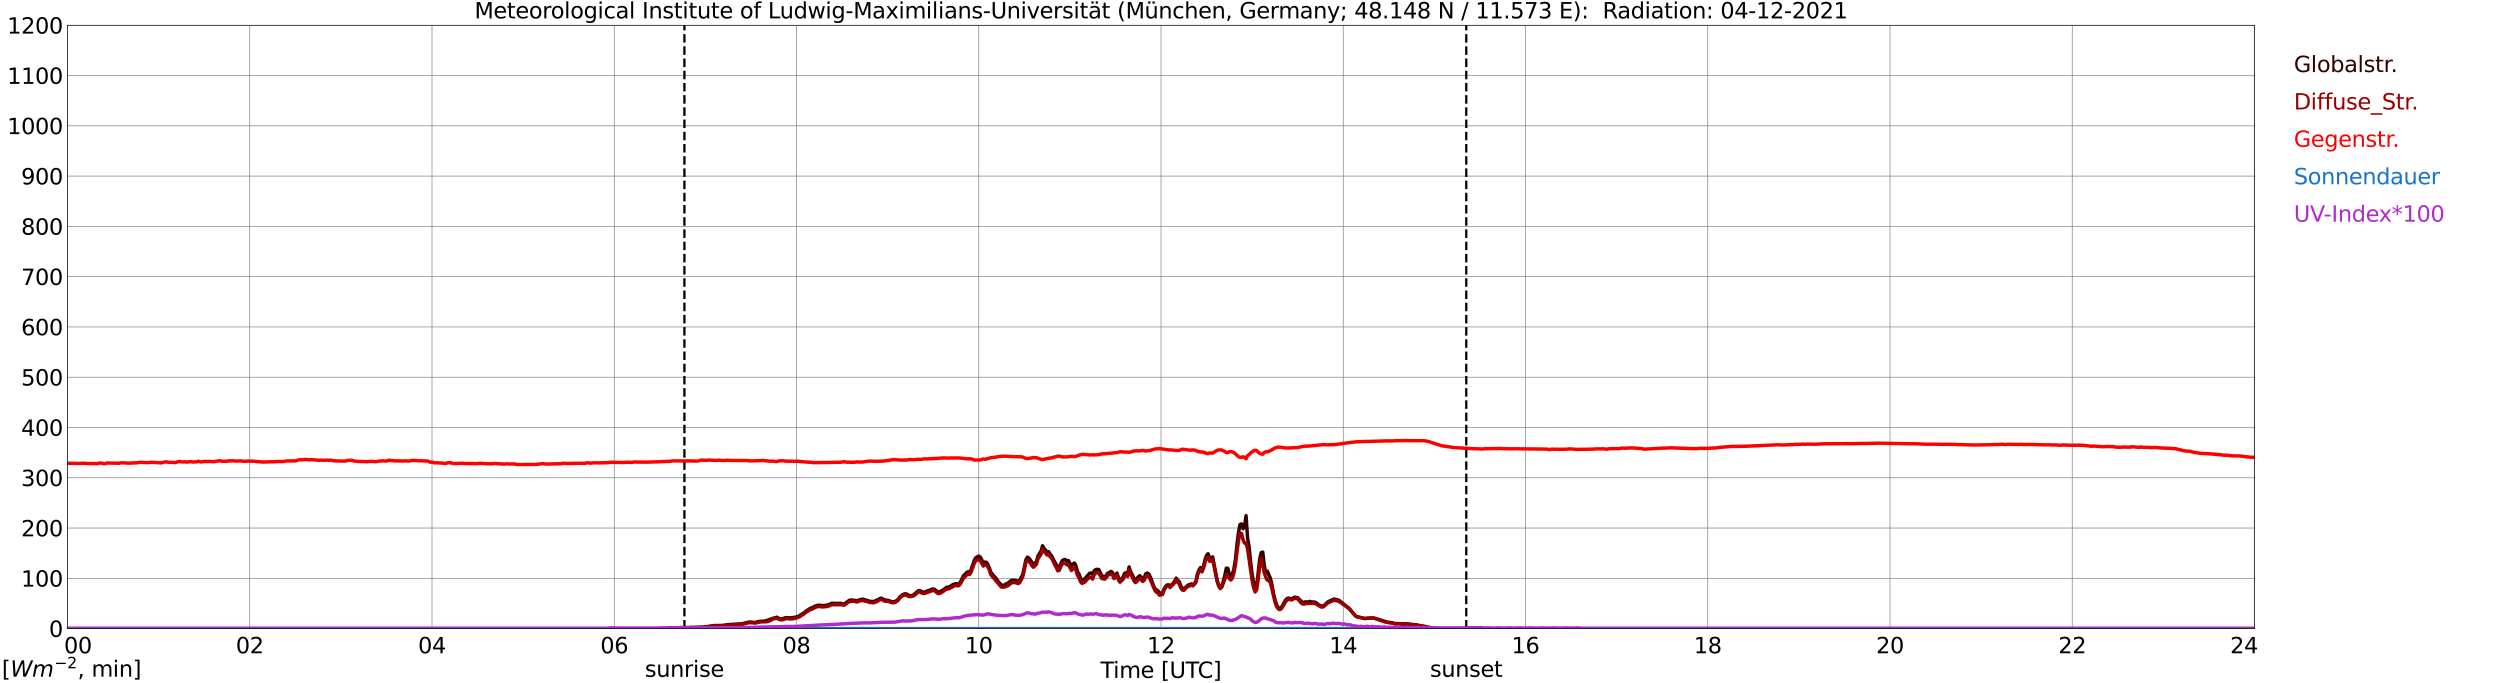 <?xml version="1.0" encoding="utf-8" standalone="no"?>
<!DOCTYPE svg PUBLIC "-//W3C//DTD SVG 1.1//EN"
  "http://www.w3.org/Graphics/SVG/1.1/DTD/svg11.dtd">
<svg xmlns:xlink="http://www.w3.org/1999/xlink" width="1085.4pt" height="296.64pt" viewBox="0 0 1085.4 296.64" xmlns="http://www.w3.org/2000/svg" version="1.1">
 <defs>
  <style type="text/css">*{stroke-linejoin: round; stroke-linecap: butt}</style>
 </defs>
 <g id="figure_1">
  <g id="patch_1">
   <path d="M 0 296.64 
L 1085.4 296.64 
L 1085.4 0 
L 0 0 
z
" style="fill: #ffffff"/>
  </g>
  <g id="axes_1">
   <g id="patch_2">
    <path d="M 29.306 272.909 
L 978.814 272.909 
L 978.814 10.976 
L 29.306 10.976 
z
" style="fill: #ffffff"/>
   </g>
   <g id="patch_3">
    <path d="M 978.814 272.909 
L 978.814 272.909 
L 978.814 10.976 
L 978.814 10.976 
z
" clip-path="url(#p8a1366f3e3)" style="fill: #d3d3d3; opacity: 0.25; stroke: #d3d3d3; stroke-linejoin: miter"/>
   </g>
   <g id="matplotlib.axis_1">
    <g id="xtick_1">
     <g id="line2d_1">
      <path d="M 29.306 272.909 
L 29.306 10.976 
" clip-path="url(#p8a1366f3e3)" style="fill: none; stroke: #808080; stroke-width: 0.3; stroke-linecap: square"/>
     </g>
     <g id="line2d_2"/>
     <g id="text_1">
      <!--    00 -->
      <g transform="translate(18.733 283.627) scale(0.095 -0.095)">
       <defs>
        <path id="DejaVuSans-20" transform="scale(0.016)"/>
        <path id="DejaVuSans-30" d="M 2034 4250 
Q 1547 4250 1301 3770 
Q 1056 3291 1056 2328 
Q 1056 1369 1301 889 
Q 1547 409 2034 409 
Q 2525 409 2770 889 
Q 3016 1369 3016 2328 
Q 3016 3291 2770 3770 
Q 2525 4250 2034 4250 
z
M 2034 4750 
Q 2819 4750 3233 4129 
Q 3647 3509 3647 2328 
Q 3647 1150 3233 529 
Q 2819 -91 2034 -91 
Q 1250 -91 836 529 
Q 422 1150 422 2328 
Q 422 3509 836 4129 
Q 1250 4750 2034 4750 
z
" transform="scale(0.016)"/>
       </defs>
       <use xlink:href="#DejaVuSans-20"/>
       <use xlink:href="#DejaVuSans-20" transform="translate(31.787 0)"/>
       <use xlink:href="#DejaVuSans-20" transform="translate(63.574 0)"/>
       <use xlink:href="#DejaVuSans-30" transform="translate(95.361 0)"/>
       <use xlink:href="#DejaVuSans-30" transform="translate(158.984 0)"/>
      </g>
     </g>
    </g>
    <g id="xtick_2">
     <g id="line2d_3">
      <path d="M 108.431 272.909 
L 108.431 10.976 
" clip-path="url(#p8a1366f3e3)" style="fill: none; stroke: #808080; stroke-width: 0.3; stroke-linecap: square"/>
     </g>
     <g id="line2d_4"/>
     <g id="text_2">
      <!-- 02 -->
      <g transform="translate(102.387 283.627) scale(0.095 -0.095)">
       <defs>
        <path id="DejaVuSans-32" d="M 1228 531 
L 3431 531 
L 3431 0 
L 469 0 
L 469 531 
Q 828 903 1448 1529 
Q 2069 2156 2228 2338 
Q 2531 2678 2651 2914 
Q 2772 3150 2772 3378 
Q 2772 3750 2511 3984 
Q 2250 4219 1831 4219 
Q 1534 4219 1204 4116 
Q 875 4013 500 3803 
L 500 4441 
Q 881 4594 1212 4672 
Q 1544 4750 1819 4750 
Q 2544 4750 2975 4387 
Q 3406 4025 3406 3419 
Q 3406 3131 3298 2873 
Q 3191 2616 2906 2266 
Q 2828 2175 2409 1742 
Q 1991 1309 1228 531 
z
" transform="scale(0.016)"/>
       </defs>
       <use xlink:href="#DejaVuSans-30"/>
       <use xlink:href="#DejaVuSans-32" transform="translate(63.623 0)"/>
      </g>
     </g>
    </g>
    <g id="xtick_3">
     <g id="line2d_5">
      <path d="M 187.557 272.909 
L 187.557 10.976 
" clip-path="url(#p8a1366f3e3)" style="fill: none; stroke: #808080; stroke-width: 0.3; stroke-linecap: square"/>
     </g>
     <g id="line2d_6"/>
     <g id="text_3">
      <!-- 04 -->
      <g transform="translate(181.513 283.627) scale(0.095 -0.095)">
       <defs>
        <path id="DejaVuSans-34" d="M 2419 4116 
L 825 1625 
L 2419 1625 
L 2419 4116 
z
M 2253 4666 
L 3047 4666 
L 3047 1625 
L 3713 1625 
L 3713 1100 
L 3047 1100 
L 3047 0 
L 2419 0 
L 2419 1100 
L 313 1100 
L 313 1709 
L 2253 4666 
z
" transform="scale(0.016)"/>
       </defs>
       <use xlink:href="#DejaVuSans-30"/>
       <use xlink:href="#DejaVuSans-34" transform="translate(63.623 0)"/>
      </g>
     </g>
    </g>
    <g id="xtick_4">
     <g id="line2d_7">
      <path d="M 266.683 272.909 
L 266.683 10.976 
" clip-path="url(#p8a1366f3e3)" style="fill: none; stroke: #808080; stroke-width: 0.3; stroke-linecap: square"/>
     </g>
     <g id="line2d_8"/>
     <g id="text_4">
      <!-- 06 -->
      <g transform="translate(260.638 283.627) scale(0.095 -0.095)">
       <defs>
        <path id="DejaVuSans-36" d="M 2113 2584 
Q 1688 2584 1439 2293 
Q 1191 2003 1191 1497 
Q 1191 994 1439 701 
Q 1688 409 2113 409 
Q 2538 409 2786 701 
Q 3034 994 3034 1497 
Q 3034 2003 2786 2293 
Q 2538 2584 2113 2584 
z
M 3366 4563 
L 3366 3988 
Q 3128 4100 2886 4159 
Q 2644 4219 2406 4219 
Q 1781 4219 1451 3797 
Q 1122 3375 1075 2522 
Q 1259 2794 1537 2939 
Q 1816 3084 2150 3084 
Q 2853 3084 3261 2657 
Q 3669 2231 3669 1497 
Q 3669 778 3244 343 
Q 2819 -91 2113 -91 
Q 1303 -91 875 529 
Q 447 1150 447 2328 
Q 447 3434 972 4092 
Q 1497 4750 2381 4750 
Q 2619 4750 2861 4703 
Q 3103 4656 3366 4563 
z
" transform="scale(0.016)"/>
       </defs>
       <use xlink:href="#DejaVuSans-30"/>
       <use xlink:href="#DejaVuSans-36" transform="translate(63.623 0)"/>
      </g>
     </g>
    </g>
    <g id="xtick_5">
     <g id="line2d_9">
      <path d="M 345.808 272.909 
L 345.808 10.976 
" clip-path="url(#p8a1366f3e3)" style="fill: none; stroke: #808080; stroke-width: 0.3; stroke-linecap: square"/>
     </g>
     <g id="line2d_10"/>
     <g id="text_5">
      <!-- 08 -->
      <g transform="translate(339.764 283.627) scale(0.095 -0.095)">
       <defs>
        <path id="DejaVuSans-38" d="M 2034 2216 
Q 1584 2216 1326 1975 
Q 1069 1734 1069 1313 
Q 1069 891 1326 650 
Q 1584 409 2034 409 
Q 2484 409 2743 651 
Q 3003 894 3003 1313 
Q 3003 1734 2745 1975 
Q 2488 2216 2034 2216 
z
M 1403 2484 
Q 997 2584 770 2862 
Q 544 3141 544 3541 
Q 544 4100 942 4425 
Q 1341 4750 2034 4750 
Q 2731 4750 3128 4425 
Q 3525 4100 3525 3541 
Q 3525 3141 3298 2862 
Q 3072 2584 2669 2484 
Q 3125 2378 3379 2068 
Q 3634 1759 3634 1313 
Q 3634 634 3220 271 
Q 2806 -91 2034 -91 
Q 1263 -91 848 271 
Q 434 634 434 1313 
Q 434 1759 690 2068 
Q 947 2378 1403 2484 
z
M 1172 3481 
Q 1172 3119 1398 2916 
Q 1625 2713 2034 2713 
Q 2441 2713 2670 2916 
Q 2900 3119 2900 3481 
Q 2900 3844 2670 4047 
Q 2441 4250 2034 4250 
Q 1625 4250 1398 4047 
Q 1172 3844 1172 3481 
z
" transform="scale(0.016)"/>
       </defs>
       <use xlink:href="#DejaVuSans-30"/>
       <use xlink:href="#DejaVuSans-38" transform="translate(63.623 0)"/>
      </g>
     </g>
    </g>
    <g id="xtick_6">
     <g id="line2d_11">
      <path d="M 424.934 272.909 
L 424.934 10.976 
" clip-path="url(#p8a1366f3e3)" style="fill: none; stroke: #808080; stroke-width: 0.3; stroke-linecap: square"/>
     </g>
     <g id="line2d_12"/>
     <g id="text_6">
      <!-- 10 -->
      <g transform="translate(418.89 283.627) scale(0.095 -0.095)">
       <defs>
        <path id="DejaVuSans-31" d="M 794 531 
L 1825 531 
L 1825 4091 
L 703 3866 
L 703 4441 
L 1819 4666 
L 2450 4666 
L 2450 531 
L 3481 531 
L 3481 0 
L 794 0 
L 794 531 
z
" transform="scale(0.016)"/>
       </defs>
       <use xlink:href="#DejaVuSans-31"/>
       <use xlink:href="#DejaVuSans-30" transform="translate(63.623 0)"/>
      </g>
     </g>
    </g>
    <g id="xtick_7">
     <g id="line2d_13">
      <path d="M 504.06 272.909 
L 504.06 10.976 
" clip-path="url(#p8a1366f3e3)" style="fill: none; stroke: #808080; stroke-width: 0.3; stroke-linecap: square"/>
     </g>
     <g id="line2d_14"/>
     <g id="text_7">
      <!-- 12 -->
      <g transform="translate(498.015 283.627) scale(0.095 -0.095)">
       <use xlink:href="#DejaVuSans-31"/>
       <use xlink:href="#DejaVuSans-32" transform="translate(63.623 0)"/>
      </g>
     </g>
    </g>
    <g id="xtick_8">
     <g id="line2d_15">
      <path d="M 583.185 272.909 
L 583.185 10.976 
" clip-path="url(#p8a1366f3e3)" style="fill: none; stroke: #808080; stroke-width: 0.3; stroke-linecap: square"/>
     </g>
     <g id="line2d_16"/>
     <g id="text_8">
      <!-- 14 -->
      <g transform="translate(577.141 283.627) scale(0.095 -0.095)">
       <use xlink:href="#DejaVuSans-31"/>
       <use xlink:href="#DejaVuSans-34" transform="translate(63.623 0)"/>
      </g>
     </g>
    </g>
    <g id="xtick_9">
     <g id="line2d_17">
      <path d="M 662.311 272.909 
L 662.311 10.976 
" clip-path="url(#p8a1366f3e3)" style="fill: none; stroke: #808080; stroke-width: 0.3; stroke-linecap: square"/>
     </g>
     <g id="line2d_18"/>
     <g id="text_9">
      <!-- 16 -->
      <g transform="translate(656.267 283.627) scale(0.095 -0.095)">
       <use xlink:href="#DejaVuSans-31"/>
       <use xlink:href="#DejaVuSans-36" transform="translate(63.623 0)"/>
      </g>
     </g>
    </g>
    <g id="xtick_10">
     <g id="line2d_19">
      <path d="M 741.437 272.909 
L 741.437 10.976 
" clip-path="url(#p8a1366f3e3)" style="fill: none; stroke: #808080; stroke-width: 0.3; stroke-linecap: square"/>
     </g>
     <g id="line2d_20"/>
     <g id="text_10">
      <!-- 18 -->
      <g transform="translate(735.392 283.627) scale(0.095 -0.095)">
       <use xlink:href="#DejaVuSans-31"/>
       <use xlink:href="#DejaVuSans-38" transform="translate(63.623 0)"/>
      </g>
     </g>
    </g>
    <g id="xtick_11">
     <g id="line2d_21">
      <path d="M 820.562 272.909 
L 820.562 10.976 
" clip-path="url(#p8a1366f3e3)" style="fill: none; stroke: #808080; stroke-width: 0.3; stroke-linecap: square"/>
     </g>
     <g id="line2d_22"/>
     <g id="text_11">
      <!-- 20 -->
      <g transform="translate(814.518 283.627) scale(0.095 -0.095)">
       <use xlink:href="#DejaVuSans-32"/>
       <use xlink:href="#DejaVuSans-30" transform="translate(63.623 0)"/>
      </g>
     </g>
    </g>
    <g id="xtick_12">
     <g id="line2d_23">
      <path d="M 899.688 272.909 
L 899.688 10.976 
" clip-path="url(#p8a1366f3e3)" style="fill: none; stroke: #808080; stroke-width: 0.3; stroke-linecap: square"/>
     </g>
     <g id="line2d_24"/>
     <g id="text_12">
      <!-- 22 -->
      <g transform="translate(893.644 283.627) scale(0.095 -0.095)">
       <use xlink:href="#DejaVuSans-32"/>
       <use xlink:href="#DejaVuSans-32" transform="translate(63.623 0)"/>
      </g>
     </g>
    </g>
    <g id="xtick_13">
     <g id="line2d_25">
      <path d="M 978.814 272.909 
L 978.814 10.976 
" clip-path="url(#p8a1366f3e3)" style="fill: none; stroke: #808080; stroke-width: 0.3; stroke-linecap: square"/>
     </g>
     <g id="line2d_26"/>
     <g id="text_13">
      <!-- 24    -->
      <g transform="translate(968.241 283.627) scale(0.095 -0.095)">
       <use xlink:href="#DejaVuSans-32"/>
       <use xlink:href="#DejaVuSans-34" transform="translate(63.623 0)"/>
       <use xlink:href="#DejaVuSans-20" transform="translate(127.246 0)"/>
       <use xlink:href="#DejaVuSans-20" transform="translate(159.033 0)"/>
       <use xlink:href="#DejaVuSans-20" transform="translate(190.82 0)"/>
      </g>
     </g>
    </g>
    <g id="text_14">
     <!-- Time [UTC] -->
     <g transform="translate(477.806 294.322) scale(0.095 -0.095)">
      <defs>
       <path id="DejaVuSans-54" d="M -19 4666 
L 3928 4666 
L 3928 4134 
L 2272 4134 
L 2272 0 
L 1638 0 
L 1638 4134 
L -19 4134 
L -19 4666 
z
" transform="scale(0.016)"/>
       <path id="DejaVuSans-69" d="M 603 3500 
L 1178 3500 
L 1178 0 
L 603 0 
L 603 3500 
z
M 603 4863 
L 1178 4863 
L 1178 4134 
L 603 4134 
L 603 4863 
z
" transform="scale(0.016)"/>
       <path id="DejaVuSans-6d" d="M 3328 2828 
Q 3544 3216 3844 3400 
Q 4144 3584 4550 3584 
Q 5097 3584 5394 3201 
Q 5691 2819 5691 2113 
L 5691 0 
L 5113 0 
L 5113 2094 
Q 5113 2597 4934 2840 
Q 4756 3084 4391 3084 
Q 3944 3084 3684 2787 
Q 3425 2491 3425 1978 
L 3425 0 
L 2847 0 
L 2847 2094 
Q 2847 2600 2669 2842 
Q 2491 3084 2119 3084 
Q 1678 3084 1418 2786 
Q 1159 2488 1159 1978 
L 1159 0 
L 581 0 
L 581 3500 
L 1159 3500 
L 1159 2956 
Q 1356 3278 1631 3431 
Q 1906 3584 2284 3584 
Q 2666 3584 2933 3390 
Q 3200 3197 3328 2828 
z
" transform="scale(0.016)"/>
       <path id="DejaVuSans-65" d="M 3597 1894 
L 3597 1613 
L 953 1613 
Q 991 1019 1311 708 
Q 1631 397 2203 397 
Q 2534 397 2845 478 
Q 3156 559 3463 722 
L 3463 178 
Q 3153 47 2828 -22 
Q 2503 -91 2169 -91 
Q 1331 -91 842 396 
Q 353 884 353 1716 
Q 353 2575 817 3079 
Q 1281 3584 2069 3584 
Q 2775 3584 3186 3129 
Q 3597 2675 3597 1894 
z
M 3022 2063 
Q 3016 2534 2758 2815 
Q 2500 3097 2075 3097 
Q 1594 3097 1305 2825 
Q 1016 2553 972 2059 
L 3022 2063 
z
" transform="scale(0.016)"/>
       <path id="DejaVuSans-5b" d="M 550 4863 
L 1875 4863 
L 1875 4416 
L 1125 4416 
L 1125 -397 
L 1875 -397 
L 1875 -844 
L 550 -844 
L 550 4863 
z
" transform="scale(0.016)"/>
       <path id="DejaVuSans-55" d="M 556 4666 
L 1191 4666 
L 1191 1831 
Q 1191 1081 1462 751 
Q 1734 422 2344 422 
Q 2950 422 3222 751 
Q 3494 1081 3494 1831 
L 3494 4666 
L 4128 4666 
L 4128 1753 
Q 4128 841 3676 375 
Q 3225 -91 2344 -91 
Q 1459 -91 1007 375 
Q 556 841 556 1753 
L 556 4666 
z
" transform="scale(0.016)"/>
       <path id="DejaVuSans-43" d="M 4122 4306 
L 4122 3641 
Q 3803 3938 3442 4084 
Q 3081 4231 2675 4231 
Q 1875 4231 1450 3742 
Q 1025 3253 1025 2328 
Q 1025 1406 1450 917 
Q 1875 428 2675 428 
Q 3081 428 3442 575 
Q 3803 722 4122 1019 
L 4122 359 
Q 3791 134 3420 21 
Q 3050 -91 2638 -91 
Q 1578 -91 968 557 
Q 359 1206 359 2328 
Q 359 3453 968 4101 
Q 1578 4750 2638 4750 
Q 3056 4750 3426 4639 
Q 3797 4528 4122 4306 
z
" transform="scale(0.016)"/>
       <path id="DejaVuSans-5d" d="M 1947 4863 
L 1947 -844 
L 622 -844 
L 622 -397 
L 1369 -397 
L 1369 4416 
L 622 4416 
L 622 4863 
L 1947 4863 
z
" transform="scale(0.016)"/>
      </defs>
      <use xlink:href="#DejaVuSans-54"/>
      <use xlink:href="#DejaVuSans-69" transform="translate(57.959 0)"/>
      <use xlink:href="#DejaVuSans-6d" transform="translate(85.742 0)"/>
      <use xlink:href="#DejaVuSans-65" transform="translate(183.154 0)"/>
      <use xlink:href="#DejaVuSans-20" transform="translate(244.678 0)"/>
      <use xlink:href="#DejaVuSans-5b" transform="translate(276.465 0)"/>
      <use xlink:href="#DejaVuSans-55" transform="translate(315.479 0)"/>
      <use xlink:href="#DejaVuSans-54" transform="translate(388.672 0)"/>
      <use xlink:href="#DejaVuSans-43" transform="translate(443.881 0)"/>
      <use xlink:href="#DejaVuSans-5d" transform="translate(513.705 0)"/>
     </g>
    </g>
   </g>
   <g id="matplotlib.axis_2">
    <g id="ytick_1">
     <g id="line2d_27">
      <path d="M 29.306 272.909 
L 978.814 272.909 
" clip-path="url(#p8a1366f3e3)" style="fill: none; stroke: #808080; stroke-width: 0.3; stroke-linecap: square"/>
     </g>
     <g id="line2d_28"/>
     <g id="text_15">
      <!-- 0 -->
      <g transform="translate(21.261 276.518) scale(0.095 -0.095)">
       <use xlink:href="#DejaVuSans-30"/>
      </g>
     </g>
    </g>
    <g id="ytick_2">
     <g id="line2d_29">
      <path d="M 29.306 251.081 
L 978.814 251.081 
" clip-path="url(#p8a1366f3e3)" style="fill: none; stroke: #808080; stroke-width: 0.3; stroke-linecap: square"/>
     </g>
     <g id="line2d_30"/>
     <g id="text_16">
      <!-- 100 -->
      <g transform="translate(9.173 254.69) scale(0.095 -0.095)">
       <use xlink:href="#DejaVuSans-31"/>
       <use xlink:href="#DejaVuSans-30" transform="translate(63.623 0)"/>
       <use xlink:href="#DejaVuSans-30" transform="translate(127.246 0)"/>
      </g>
     </g>
    </g>
    <g id="ytick_3">
     <g id="line2d_31">
      <path d="M 29.306 229.253 
L 978.814 229.253 
" clip-path="url(#p8a1366f3e3)" style="fill: none; stroke: #808080; stroke-width: 0.3; stroke-linecap: square"/>
     </g>
     <g id="line2d_32"/>
     <g id="text_17">
      <!-- 200 -->
      <g transform="translate(9.173 232.863) scale(0.095 -0.095)">
       <use xlink:href="#DejaVuSans-32"/>
       <use xlink:href="#DejaVuSans-30" transform="translate(63.623 0)"/>
       <use xlink:href="#DejaVuSans-30" transform="translate(127.246 0)"/>
      </g>
     </g>
    </g>
    <g id="ytick_4">
     <g id="line2d_33">
      <path d="M 29.306 207.426 
L 978.814 207.426 
" clip-path="url(#p8a1366f3e3)" style="fill: none; stroke: #808080; stroke-width: 0.3; stroke-linecap: square"/>
     </g>
     <g id="line2d_34"/>
     <g id="text_18">
      <!-- 300 -->
      <g transform="translate(9.173 211.035) scale(0.095 -0.095)">
       <defs>
        <path id="DejaVuSans-33" d="M 2597 2516 
Q 3050 2419 3304 2112 
Q 3559 1806 3559 1356 
Q 3559 666 3084 287 
Q 2609 -91 1734 -91 
Q 1441 -91 1130 -33 
Q 819 25 488 141 
L 488 750 
Q 750 597 1062 519 
Q 1375 441 1716 441 
Q 2309 441 2620 675 
Q 2931 909 2931 1356 
Q 2931 1769 2642 2001 
Q 2353 2234 1838 2234 
L 1294 2234 
L 1294 2753 
L 1863 2753 
Q 2328 2753 2575 2939 
Q 2822 3125 2822 3475 
Q 2822 3834 2567 4026 
Q 2313 4219 1838 4219 
Q 1578 4219 1281 4162 
Q 984 4106 628 3988 
L 628 4550 
Q 988 4650 1302 4700 
Q 1616 4750 1894 4750 
Q 2613 4750 3031 4423 
Q 3450 4097 3450 3541 
Q 3450 3153 3228 2886 
Q 3006 2619 2597 2516 
z
" transform="scale(0.016)"/>
       </defs>
       <use xlink:href="#DejaVuSans-33"/>
       <use xlink:href="#DejaVuSans-30" transform="translate(63.623 0)"/>
       <use xlink:href="#DejaVuSans-30" transform="translate(127.246 0)"/>
      </g>
     </g>
    </g>
    <g id="ytick_5">
     <g id="line2d_35">
      <path d="M 29.306 185.598 
L 978.814 185.598 
" clip-path="url(#p8a1366f3e3)" style="fill: none; stroke: #808080; stroke-width: 0.3; stroke-linecap: square"/>
     </g>
     <g id="line2d_36"/>
     <g id="text_19">
      <!-- 400 -->
      <g transform="translate(9.173 189.207) scale(0.095 -0.095)">
       <use xlink:href="#DejaVuSans-34"/>
       <use xlink:href="#DejaVuSans-30" transform="translate(63.623 0)"/>
       <use xlink:href="#DejaVuSans-30" transform="translate(127.246 0)"/>
      </g>
     </g>
    </g>
    <g id="ytick_6">
     <g id="line2d_37">
      <path d="M 29.306 163.77 
L 978.814 163.77 
" clip-path="url(#p8a1366f3e3)" style="fill: none; stroke: #808080; stroke-width: 0.3; stroke-linecap: square"/>
     </g>
     <g id="line2d_38"/>
     <g id="text_20">
      <!-- 500 -->
      <g transform="translate(9.173 167.379) scale(0.095 -0.095)">
       <defs>
        <path id="DejaVuSans-35" d="M 691 4666 
L 3169 4666 
L 3169 4134 
L 1269 4134 
L 1269 2991 
Q 1406 3038 1543 3061 
Q 1681 3084 1819 3084 
Q 2600 3084 3056 2656 
Q 3513 2228 3513 1497 
Q 3513 744 3044 326 
Q 2575 -91 1722 -91 
Q 1428 -91 1123 -41 
Q 819 9 494 109 
L 494 744 
Q 775 591 1075 516 
Q 1375 441 1709 441 
Q 2250 441 2565 725 
Q 2881 1009 2881 1497 
Q 2881 1984 2565 2268 
Q 2250 2553 1709 2553 
Q 1456 2553 1204 2497 
Q 953 2441 691 2322 
L 691 4666 
z
" transform="scale(0.016)"/>
       </defs>
       <use xlink:href="#DejaVuSans-35"/>
       <use xlink:href="#DejaVuSans-30" transform="translate(63.623 0)"/>
       <use xlink:href="#DejaVuSans-30" transform="translate(127.246 0)"/>
      </g>
     </g>
    </g>
    <g id="ytick_7">
     <g id="line2d_39">
      <path d="M 29.306 141.942 
L 978.814 141.942 
" clip-path="url(#p8a1366f3e3)" style="fill: none; stroke: #808080; stroke-width: 0.3; stroke-linecap: square"/>
     </g>
     <g id="line2d_40"/>
     <g id="text_21">
      <!-- 600 -->
      <g transform="translate(9.173 145.551) scale(0.095 -0.095)">
       <use xlink:href="#DejaVuSans-36"/>
       <use xlink:href="#DejaVuSans-30" transform="translate(63.623 0)"/>
       <use xlink:href="#DejaVuSans-30" transform="translate(127.246 0)"/>
      </g>
     </g>
    </g>
    <g id="ytick_8">
     <g id="line2d_41">
      <path d="M 29.306 120.114 
L 978.814 120.114 
" clip-path="url(#p8a1366f3e3)" style="fill: none; stroke: #808080; stroke-width: 0.3; stroke-linecap: square"/>
     </g>
     <g id="line2d_42"/>
     <g id="text_22">
      <!-- 700 -->
      <g transform="translate(9.173 123.724) scale(0.095 -0.095)">
       <defs>
        <path id="DejaVuSans-37" d="M 525 4666 
L 3525 4666 
L 3525 4397 
L 1831 0 
L 1172 0 
L 2766 4134 
L 525 4134 
L 525 4666 
z
" transform="scale(0.016)"/>
       </defs>
       <use xlink:href="#DejaVuSans-37"/>
       <use xlink:href="#DejaVuSans-30" transform="translate(63.623 0)"/>
       <use xlink:href="#DejaVuSans-30" transform="translate(127.246 0)"/>
      </g>
     </g>
    </g>
    <g id="ytick_9">
     <g id="line2d_43">
      <path d="M 29.306 98.287 
L 978.814 98.287 
" clip-path="url(#p8a1366f3e3)" style="fill: none; stroke: #808080; stroke-width: 0.3; stroke-linecap: square"/>
     </g>
     <g id="line2d_44"/>
     <g id="text_23">
      <!-- 800 -->
      <g transform="translate(9.173 101.896) scale(0.095 -0.095)">
       <use xlink:href="#DejaVuSans-38"/>
       <use xlink:href="#DejaVuSans-30" transform="translate(63.623 0)"/>
       <use xlink:href="#DejaVuSans-30" transform="translate(127.246 0)"/>
      </g>
     </g>
    </g>
    <g id="ytick_10">
     <g id="line2d_45">
      <path d="M 29.306 76.459 
L 978.814 76.459 
" clip-path="url(#p8a1366f3e3)" style="fill: none; stroke: #808080; stroke-width: 0.3; stroke-linecap: square"/>
     </g>
     <g id="line2d_46"/>
     <g id="text_24">
      <!-- 900 -->
      <g transform="translate(9.173 80.068) scale(0.095 -0.095)">
       <defs>
        <path id="DejaVuSans-39" d="M 703 97 
L 703 672 
Q 941 559 1184 500 
Q 1428 441 1663 441 
Q 2288 441 2617 861 
Q 2947 1281 2994 2138 
Q 2813 1869 2534 1725 
Q 2256 1581 1919 1581 
Q 1219 1581 811 2004 
Q 403 2428 403 3163 
Q 403 3881 828 4315 
Q 1253 4750 1959 4750 
Q 2769 4750 3195 4129 
Q 3622 3509 3622 2328 
Q 3622 1225 3098 567 
Q 2575 -91 1691 -91 
Q 1453 -91 1209 -44 
Q 966 3 703 97 
z
M 1959 2075 
Q 2384 2075 2632 2365 
Q 2881 2656 2881 3163 
Q 2881 3666 2632 3958 
Q 2384 4250 1959 4250 
Q 1534 4250 1286 3958 
Q 1038 3666 1038 3163 
Q 1038 2656 1286 2365 
Q 1534 2075 1959 2075 
z
" transform="scale(0.016)"/>
       </defs>
       <use xlink:href="#DejaVuSans-39"/>
       <use xlink:href="#DejaVuSans-30" transform="translate(63.623 0)"/>
       <use xlink:href="#DejaVuSans-30" transform="translate(127.246 0)"/>
      </g>
     </g>
    </g>
    <g id="ytick_11">
     <g id="line2d_47">
      <path d="M 29.306 54.631 
L 978.814 54.631 
" clip-path="url(#p8a1366f3e3)" style="fill: none; stroke: #808080; stroke-width: 0.3; stroke-linecap: square"/>
     </g>
     <g id="line2d_48"/>
     <g id="text_25">
      <!-- 1000 -->
      <g transform="translate(3.128 58.24) scale(0.095 -0.095)">
       <use xlink:href="#DejaVuSans-31"/>
       <use xlink:href="#DejaVuSans-30" transform="translate(63.623 0)"/>
       <use xlink:href="#DejaVuSans-30" transform="translate(127.246 0)"/>
       <use xlink:href="#DejaVuSans-30" transform="translate(190.869 0)"/>
      </g>
     </g>
    </g>
    <g id="ytick_12">
     <g id="line2d_49">
      <path d="M 29.306 32.803 
L 978.814 32.803 
" clip-path="url(#p8a1366f3e3)" style="fill: none; stroke: #808080; stroke-width: 0.3; stroke-linecap: square"/>
     </g>
     <g id="line2d_50"/>
     <g id="text_26">
      <!-- 1100 -->
      <g transform="translate(3.128 36.413) scale(0.095 -0.095)">
       <use xlink:href="#DejaVuSans-31"/>
       <use xlink:href="#DejaVuSans-31" transform="translate(63.623 0)"/>
       <use xlink:href="#DejaVuSans-30" transform="translate(127.246 0)"/>
       <use xlink:href="#DejaVuSans-30" transform="translate(190.869 0)"/>
      </g>
     </g>
    </g>
    <g id="ytick_13">
     <g id="line2d_51">
      <path d="M 29.306 10.976 
L 978.814 10.976 
" clip-path="url(#p8a1366f3e3)" style="fill: none; stroke: #808080; stroke-width: 0.3; stroke-linecap: square"/>
     </g>
     <g id="line2d_52"/>
     <g id="text_27">
      <!-- 1200 -->
      <g transform="translate(3.128 14.585) scale(0.095 -0.095)">
       <use xlink:href="#DejaVuSans-31"/>
       <use xlink:href="#DejaVuSans-32" transform="translate(63.623 0)"/>
       <use xlink:href="#DejaVuSans-30" transform="translate(127.246 0)"/>
       <use xlink:href="#DejaVuSans-30" transform="translate(190.869 0)"/>
      </g>
     </g>
    </g>
   </g>
   <g id="line2d_53">
    <path d="M 297.146 272.909 
L 297.146 10.976 
" clip-path="url(#p8a1366f3e3)" style="fill: none; stroke-dasharray: 3.7,1.6; stroke-dashoffset: 0; stroke: #000000"/>
   </g>
   <g id="line2d_54">
    <path d="M 636.595 272.909 
L 636.595 10.976 
" clip-path="url(#p8a1366f3e3)" style="fill: none; stroke-dasharray: 3.7,1.6; stroke-dashoffset: 0; stroke: #000000"/>
   </g>
   <g id="line2d_55">
    <path d="M 29.306 272.909 
L 289.761 272.909 
L 290.42 272.562 
L 291.08 272.562 
L 291.739 272.68 
L 294.377 272.544 
L 295.696 272.444 
L 296.355 272.527 
L 298.333 272.444 
L 298.992 272.477 
L 299.652 272.391 
L 301.63 272.426 
L 305.586 272.258 
L 310.202 271.582 
L 313.499 271.549 
L 316.136 271.193 
L 322.071 270.822 
L 325.368 270.045 
L 328.005 270.265 
L 329.324 269.827 
L 330.643 269.724 
L 331.961 269.641 
L 333.28 269.285 
L 335.918 268.325 
L 336.577 268.257 
L 337.236 267.952 
L 338.555 268.729 
L 339.874 268.661 
L 340.533 268.34 
L 341.193 268.172 
L 341.852 268.139 
L 342.512 268.257 
L 344.49 268.105 
L 346.468 267.666 
L 347.127 267.295 
L 347.787 266.788 
L 348.446 266.5 
L 350.424 264.998 
L 351.743 264.171 
L 353.062 263.647 
L 353.721 263.243 
L 355.04 262.77 
L 356.359 262.82 
L 357.018 262.938 
L 358.337 262.872 
L 359.655 262.584 
L 360.315 262.314 
L 360.974 261.892 
L 362.952 261.993 
L 364.271 261.96 
L 364.93 261.925 
L 366.249 262.331 
L 366.909 261.993 
L 368.227 260.997 
L 368.887 260.559 
L 369.546 260.474 
L 371.524 260.727 
L 372.184 260.862 
L 372.843 260.508 
L 374.162 260.17 
L 374.821 260.17 
L 376.14 260.591 
L 376.799 260.744 
L 377.459 261.065 
L 379.437 261.15 
L 381.415 260.22 
L 382.074 259.849 
L 382.734 259.699 
L 383.393 260.137 
L 384.053 260.423 
L 386.031 260.779 
L 386.69 261.115 
L 387.349 261.286 
L 388.009 261.268 
L 388.668 261.133 
L 389.987 260.22 
L 390.646 259.175 
L 391.965 258.145 
L 392.624 257.859 
L 393.284 257.806 
L 393.943 258.077 
L 394.603 258.516 
L 395.262 258.651 
L 395.921 258.55 
L 396.581 258.297 
L 398.559 256.575 
L 399.218 256.405 
L 400.537 257.031 
L 401.196 257.149 
L 401.856 256.929 
L 402.515 256.575 
L 403.834 256.169 
L 404.493 255.831 
L 405.153 255.698 
L 405.812 255.898 
L 407.131 256.929 
L 407.79 257.047 
L 409.109 256.355 
L 411.087 254.953 
L 411.746 254.938 
L 412.406 254.65 
L 413.725 253.805 
L 415.043 253.384 
L 415.703 253.587 
L 416.362 253.452 
L 417.022 252.574 
L 418.34 249.907 
L 419 249.365 
L 419.659 248.523 
L 420.318 248.235 
L 420.978 248.47 
L 421.637 247.257 
L 422.956 243.339 
L 423.615 242.158 
L 424.934 241.431 
L 425.593 241.905 
L 426.253 243.086 
L 426.912 244.504 
L 427.572 243.998 
L 428.231 244.116 
L 428.89 245.043 
L 429.55 246.598 
L 430.209 248.505 
L 431.528 250.142 
L 432.187 250.767 
L 433.506 252.624 
L 434.825 254.058 
L 435.484 254.111 
L 436.144 253.958 
L 436.803 253.484 
L 437.462 253.299 
L 438.781 252.203 
L 439.44 251.882 
L 440.1 252.033 
L 440.759 251.932 
L 442.078 252.421 
L 442.737 252.017 
L 443.397 250.581 
L 444.056 249.483 
L 445.375 243.12 
L 446.034 241.905 
L 446.694 242.343 
L 447.353 243.086 
L 448.012 244.234 
L 448.672 245.011 
L 449.991 243.812 
L 450.65 241.363 
L 451.969 239.27 
L 452.628 236.958 
L 453.287 238.157 
L 453.947 238.816 
L 454.606 239.726 
L 455.266 239.541 
L 455.925 240.604 
L 456.584 241.331 
L 457.903 243.948 
L 458.563 245.096 
L 459.222 246.665 
L 459.881 246.43 
L 460.541 244.707 
L 461.2 243.374 
L 461.859 243.035 
L 462.519 242.917 
L 463.178 243.592 
L 463.838 243.356 
L 465.156 245.821 
L 465.816 244.875 
L 466.475 244.454 
L 467.134 245.703 
L 467.794 248.167 
L 468.453 249.165 
L 469.113 251.07 
L 469.772 251.865 
L 471.091 251.24 
L 471.75 250.378 
L 473.069 248.911 
L 473.728 248.724 
L 474.388 249.501 
L 475.047 247.831 
L 475.706 247.272 
L 476.366 247.172 
L 477.025 247.239 
L 478.344 249.992 
L 479.663 250.431 
L 480.322 249.789 
L 480.981 248.859 
L 481.641 248.59 
L 482.3 248.084 
L 482.96 248.47 
L 483.619 250.075 
L 484.278 249.754 
L 484.938 248.791 
L 485.597 250.784 
L 486.256 251.847 
L 486.916 251.358 
L 487.575 250.564 
L 488.235 248.962 
L 488.894 248.641 
L 489.553 249.147 
L 490.213 246.141 
L 490.872 248.235 
L 491.532 249.4 
L 492.191 250.869 
L 492.85 251.679 
L 493.51 251.376 
L 494.169 250.463 
L 494.828 249.957 
L 496.147 251.308 
L 496.807 250.684 
L 497.466 249.112 
L 498.125 248.809 
L 498.785 249.23 
L 499.444 250.548 
L 500.103 252.253 
L 500.763 254.279 
L 501.422 255.495 
L 502.082 256.136 
L 502.741 256.54 
L 503.4 257.605 
L 504.719 257.435 
L 505.379 255.73 
L 506.038 254.617 
L 506.697 253.975 
L 507.357 253.925 
L 508.016 254.632 
L 508.675 253.79 
L 509.335 253.316 
L 509.994 252.321 
L 510.654 251.005 
L 511.313 251.95 
L 511.972 252.489 
L 512.632 254.296 
L 513.291 255.495 
L 513.95 255.748 
L 515.929 253.94 
L 517.247 253.502 
L 517.907 253.89 
L 518.566 253.231 
L 519.226 252.404 
L 519.885 249.215 
L 520.544 247.458 
L 521.204 246.43 
L 521.863 247.425 
L 522.522 245.803 
L 523.182 243.003 
L 523.841 241.128 
L 524.501 240.418 
L 525.16 242.276 
L 525.819 242.378 
L 526.479 241.769 
L 528.457 252 
L 529.116 254.043 
L 529.776 255.124 
L 530.435 254.414 
L 531.094 252.371 
L 531.754 249.939 
L 532.413 246.665 
L 533.073 246.75 
L 533.732 249.333 
L 534.391 250.142 
L 535.051 249.333 
L 535.71 246.951 
L 536.369 242.95 
L 537.029 236.552 
L 537.688 231.253 
L 538.348 227.758 
L 539.007 227.437 
L 539.666 229.563 
L 540.326 228.55 
L 540.985 223.892 
L 541.644 233.617 
L 542.304 237.312 
L 542.963 244.015 
L 543.623 249.282 
L 544.282 252.978 
L 544.941 255.359 
L 545.601 254.414 
L 546.919 242.714 
L 547.579 239.879 
L 548.238 239.693 
L 548.898 245.618 
L 549.557 248.573 
L 550.216 247.964 
L 551.535 251.07 
L 552.195 253.737 
L 552.854 257.402 
L 553.513 260.238 
L 554.173 262.449 
L 554.832 263.682 
L 555.491 264.204 
L 556.151 263.885 
L 556.81 262.955 
L 558.129 260.524 
L 558.788 259.884 
L 559.448 259.646 
L 560.766 260.052 
L 562.085 259.258 
L 563.404 259.496 
L 565.382 261.504 
L 566.042 261.521 
L 566.701 261.301 
L 568.02 261.386 
L 568.679 261.098 
L 569.338 261.301 
L 570.657 261.386 
L 571.317 261.604 
L 572.635 262.652 
L 573.954 263.191 
L 574.613 263.058 
L 576.592 261.251 
L 579.229 260.07 
L 581.207 260.559 
L 585.823 264.204 
L 588.46 267.362 
L 589.12 267.766 
L 591.098 268.205 
L 591.757 268.425 
L 592.417 268.526 
L 596.373 268.29 
L 597.692 268.646 
L 602.307 270.113 
L 603.626 270.233 
L 605.604 270.704 
L 607.582 270.739 
L 608.242 270.84 
L 610.22 270.822 
L 612.858 271.043 
L 613.517 271.178 
L 614.836 271.278 
L 617.473 271.785 
L 618.792 272.106 
L 619.451 272.409 
L 620.111 272.909 
L 635.936 272.815 
L 639.233 272.662 
L 643.189 272.612 
L 643.848 272.909 
L 978.154 272.909 
L 978.154 272.909 
" clip-path="url(#p8a1366f3e3)" style="fill: none; stroke: #330000; stroke-width: 1.5; stroke-linecap: square"/>
   </g>
   <g id="line2d_56">
    <path d="M 29.306 272.909 
L 289.761 272.909 
L 290.42 272.629 
L 298.992 272.546 
L 302.289 272.378 
L 303.608 272.378 
L 305.586 272.335 
L 310.202 271.748 
L 311.521 271.748 
L 314.158 271.706 
L 316.796 271.455 
L 322.73 270.951 
L 325.368 270.32 
L 328.005 270.488 
L 329.983 270.028 
L 332.621 269.942 
L 333.28 269.859 
L 334.599 269.397 
L 335.258 268.851 
L 337.236 268.39 
L 338.555 269.061 
L 339.874 269.104 
L 341.193 268.6 
L 342.512 268.641 
L 343.171 268.768 
L 344.49 268.6 
L 345.808 268.264 
L 347.127 267.76 
L 349.105 266.5 
L 350.424 265.494 
L 351.743 264.695 
L 352.402 264.529 
L 354.38 263.562 
L 355.04 263.311 
L 356.359 263.394 
L 357.018 263.521 
L 358.996 263.353 
L 360.315 262.934 
L 360.974 262.556 
L 365.59 262.556 
L 366.249 262.807 
L 366.909 262.512 
L 368.227 261.506 
L 368.887 261.17 
L 370.865 261.002 
L 371.524 261.255 
L 372.184 261.379 
L 372.843 261.002 
L 373.502 260.792 
L 374.821 260.751 
L 376.14 261.087 
L 376.799 261.211 
L 377.459 261.547 
L 378.118 261.547 
L 378.777 261.674 
L 379.437 261.674 
L 380.096 261.379 
L 380.756 261.211 
L 382.074 260.288 
L 382.734 260.205 
L 383.393 260.666 
L 384.053 260.96 
L 386.031 261.17 
L 386.69 261.506 
L 387.349 261.674 
L 388.009 261.674 
L 388.668 261.547 
L 389.987 260.583 
L 390.646 259.574 
L 391.965 258.609 
L 392.624 258.358 
L 393.284 258.315 
L 394.603 258.987 
L 395.262 259.029 
L 396.581 258.778 
L 397.899 257.728 
L 398.559 257.055 
L 399.218 256.972 
L 400.537 257.601 
L 401.196 257.728 
L 405.153 256.3 
L 405.812 256.553 
L 407.131 257.645 
L 407.79 257.686 
L 408.45 257.435 
L 409.768 256.595 
L 410.428 256.008 
L 411.087 255.713 
L 411.746 255.713 
L 414.384 254.37 
L 415.043 254.202 
L 415.703 254.37 
L 416.362 254.244 
L 417.022 253.404 
L 418.34 250.928 
L 419 250.383 
L 419.659 249.627 
L 420.318 249.333 
L 420.978 249.459 
L 421.637 248.324 
L 422.956 244.631 
L 423.615 243.54 
L 424.275 243.12 
L 424.934 242.911 
L 425.593 243.413 
L 426.912 245.764 
L 427.572 245.177 
L 428.231 245.218 
L 428.89 246.1 
L 429.55 247.527 
L 430.209 249.542 
L 434.165 254.244 
L 434.825 254.916 
L 436.144 254.916 
L 436.803 254.539 
L 437.462 254.37 
L 439.44 252.858 
L 440.1 252.984 
L 440.759 252.901 
L 442.078 253.362 
L 442.737 252.943 
L 444.056 250.424 
L 445.375 244.38 
L 446.034 243.247 
L 446.694 243.708 
L 447.353 244.504 
L 448.012 245.596 
L 448.672 246.268 
L 449.991 244.967 
L 450.65 242.575 
L 451.969 240.602 
L 452.628 238.46 
L 453.287 239.552 
L 453.947 240.056 
L 454.606 240.979 
L 455.266 240.811 
L 455.925 241.734 
L 456.584 242.365 
L 457.903 245.135 
L 458.563 246.268 
L 459.222 247.822 
L 459.881 247.654 
L 460.541 246.017 
L 461.2 244.799 
L 461.859 244.548 
L 462.519 244.589 
L 463.178 245.218 
L 463.838 245.094 
L 465.156 247.696 
L 465.816 246.899 
L 466.475 246.521 
L 467.134 247.654 
L 467.794 249.795 
L 468.453 250.76 
L 469.113 252.607 
L 469.772 253.279 
L 471.091 252.648 
L 471.75 251.81 
L 473.069 250.634 
L 473.728 250.76 
L 474.388 251.432 
L 475.047 249.459 
L 475.706 248.787 
L 476.366 248.619 
L 477.025 248.66 
L 478.344 251.179 
L 479.663 251.432 
L 480.322 250.719 
L 480.981 249.752 
L 481.641 249.542 
L 482.3 249.165 
L 482.96 249.542 
L 483.619 251.179 
L 484.278 250.802 
L 484.938 249.752 
L 485.597 251.81 
L 486.256 252.775 
L 487.575 251.557 
L 488.235 250.088 
L 488.894 249.795 
L 489.553 250.256 
L 490.213 247.318 
L 490.872 249.333 
L 491.532 250.507 
L 492.191 251.935 
L 492.85 252.901 
L 493.51 252.648 
L 494.169 251.642 
L 494.828 251.179 
L 496.147 252.439 
L 496.807 251.893 
L 497.466 250.297 
L 498.125 249.878 
L 498.785 250.424 
L 499.444 251.725 
L 501.422 256.385 
L 502.082 257.099 
L 502.741 257.477 
L 503.4 258.441 
L 504.719 258.105 
L 505.379 256.3 
L 506.038 255.126 
L 506.697 254.412 
L 507.357 254.412 
L 508.016 255.084 
L 508.675 254.285 
L 509.335 253.825 
L 509.994 252.984 
L 510.654 251.725 
L 511.313 252.816 
L 511.972 253.53 
L 512.632 255.209 
L 513.291 256.176 
L 513.95 256.344 
L 515.269 254.958 
L 515.929 254.539 
L 516.588 254.37 
L 517.247 254.034 
L 517.907 254.37 
L 518.566 253.698 
L 519.226 252.816 
L 519.885 249.837 
L 520.544 248.2 
L 521.204 247.276 
L 521.863 248.283 
L 522.522 246.772 
L 523.182 244.085 
L 523.841 242.322 
L 524.501 241.82 
L 525.16 243.666 
L 525.819 243.625 
L 526.479 242.911 
L 528.457 252.48 
L 529.116 254.495 
L 529.776 255.586 
L 530.435 254.999 
L 532.413 249.752 
L 533.073 250.129 
L 533.732 251.264 
L 534.391 251.81 
L 535.051 251.011 
L 535.71 248.828 
L 536.369 245.218 
L 537.688 234.767 
L 538.348 231.451 
L 539.007 231.576 
L 539.666 234.263 
L 540.326 235.817 
L 540.985 235.732 
L 541.644 238.336 
L 543.623 252.02 
L 544.282 255.252 
L 544.941 257.014 
L 545.601 256.049 
L 546.26 251.515 
L 546.919 245.262 
L 547.579 242.365 
L 548.898 248.66 
L 549.557 250.634 
L 550.216 251.852 
L 550.876 252.02 
L 551.535 252.984 
L 552.195 255.586 
L 553.513 261.211 
L 554.173 263.143 
L 554.832 264.193 
L 555.491 264.695 
L 556.151 264.444 
L 556.81 263.562 
L 558.129 261.255 
L 558.788 260.541 
L 559.448 260.205 
L 560.107 260.288 
L 560.766 260.498 
L 562.085 259.742 
L 562.745 259.827 
L 563.404 260.037 
L 564.063 260.751 
L 564.723 261.633 
L 565.382 262.135 
L 566.042 262.303 
L 567.36 261.967 
L 568.02 262.01 
L 569.338 261.925 
L 570.657 261.967 
L 571.317 262.22 
L 573.295 263.394 
L 573.954 263.604 
L 574.613 263.438 
L 576.592 261.674 
L 579.229 260.583 
L 581.207 261.043 
L 583.845 262.848 
L 585.823 264.317 
L 587.142 265.913 
L 588.46 267.341 
L 589.12 267.718 
L 592.417 268.515 
L 595.714 268.264 
L 597.692 268.727 
L 599.011 269.229 
L 600.989 269.901 
L 602.307 270.237 
L 604.286 270.532 
L 605.604 270.866 
L 607.582 270.824 
L 608.901 270.992 
L 611.539 271.077 
L 613.517 271.287 
L 619.451 272.084 
L 620.77 272.42 
L 622.748 272.756 
L 626.705 272.909 
L 639.892 272.839 
L 641.211 272.797 
L 641.87 272.839 
L 643.189 272.715 
L 643.848 272.909 
L 978.154 272.909 
L 978.154 272.909 
" clip-path="url(#p8a1366f3e3)" style="fill: none; stroke: #990000; stroke-width: 1.5; stroke-linecap: square"/>
   </g>
   <g id="line2d_57">
    <path d="M 29.306 201.137 
L 34.581 201.211 
L 35.9 201.1 
L 37.218 201.2 
L 39.856 201.285 
L 41.175 201.259 
L 42.493 201.301 
L 43.153 201.015 
L 44.472 201.133 
L 45.131 201.305 
L 45.79 201.283 
L 46.45 201.021 
L 51.065 201.119 
L 51.725 201.146 
L 52.384 200.951 
L 53.703 200.962 
L 55.681 201.087 
L 59.637 200.899 
L 60.956 200.681 
L 62.934 200.807 
L 64.253 200.892 
L 64.912 200.742 
L 66.231 200.713 
L 70.187 200.967 
L 71.506 200.563 
L 72.166 200.537 
L 73.484 200.77 
L 74.144 200.703 
L 76.122 200.831 
L 76.781 200.665 
L 77.441 200.38 
L 78.1 200.375 
L 79.419 200.574 
L 80.078 200.5 
L 81.397 200.611 
L 82.716 200.404 
L 84.034 200.622 
L 84.694 200.495 
L 85.353 200.554 
L 86.013 200.242 
L 87.331 200.587 
L 88.65 200.342 
L 91.288 200.358 
L 92.606 200.478 
L 93.266 200.421 
L 93.925 200.201 
L 94.584 200.205 
L 95.244 199.995 
L 96.563 200.301 
L 97.222 200.227 
L 97.881 200.297 
L 99.86 200.032 
L 100.519 200.161 
L 101.178 200.046 
L 102.497 200.187 
L 103.816 200.144 
L 104.475 200.111 
L 105.794 200.279 
L 107.113 200.242 
L 107.772 200.179 
L 108.431 200.253 
L 109.091 200.172 
L 114.366 200.602 
L 117.003 200.519 
L 119.641 200.447 
L 120.96 200.338 
L 121.619 200.428 
L 123.597 200.325 
L 124.257 200.129 
L 125.575 200.12 
L 128.213 200.1 
L 129.532 199.738 
L 130.191 199.572 
L 130.85 199.653 
L 132.169 199.526 
L 132.829 199.447 
L 134.147 199.633 
L 135.466 199.554 
L 138.104 199.823 
L 138.763 199.867 
L 139.422 199.766 
L 140.741 199.853 
L 141.4 199.76 
L 142.719 199.834 
L 143.379 199.773 
L 145.357 200.094 
L 149.972 200.194 
L 150.632 199.93 
L 152.61 199.825 
L 153.929 200.205 
L 154.588 200.185 
L 155.247 200.34 
L 158.544 200.401 
L 159.204 200.489 
L 159.863 200.345 
L 161.841 200.303 
L 162.501 200.441 
L 163.16 200.458 
L 164.479 200.216 
L 166.457 200.065 
L 167.776 200.227 
L 168.435 199.893 
L 169.094 199.829 
L 169.754 199.965 
L 170.413 199.95 
L 171.073 200.098 
L 173.051 200.091 
L 175.029 200.146 
L 176.348 200.091 
L 177.007 200.196 
L 177.666 200.181 
L 178.326 199.945 
L 178.985 199.976 
L 179.645 199.847 
L 180.963 199.982 
L 181.623 200.07 
L 182.941 200.039 
L 184.92 200.163 
L 185.579 200.104 
L 186.898 200.707 
L 187.557 200.624 
L 188.876 200.982 
L 189.535 200.892 
L 190.195 201.013 
L 190.854 200.958 
L 193.492 201.218 
L 194.151 200.965 
L 195.47 200.814 
L 196.129 201.104 
L 197.448 201.244 
L 200.745 201.133 
L 201.404 201.216 
L 202.723 201.233 
L 205.36 201.253 
L 206.02 201.333 
L 209.317 201.13 
L 209.976 201.279 
L 213.273 201.368 
L 214.592 201.213 
L 219.207 201.499 
L 219.867 201.357 
L 221.186 201.456 
L 223.164 201.416 
L 224.482 201.672 
L 232.395 201.65 
L 235.692 201.303 
L 237.011 201.491 
L 240.308 201.399 
L 243.604 201.32 
L 244.264 201.146 
L 246.242 201.216 
L 248.22 201.222 
L 249.539 201.157 
L 254.155 201.13 
L 254.814 200.938 
L 255.473 200.951 
L 256.133 201.08 
L 258.111 200.936 
L 260.748 200.958 
L 262.067 200.91 
L 264.045 200.864 
L 265.364 200.683 
L 270.639 200.796 
L 271.958 200.692 
L 273.936 200.748 
L 274.595 200.751 
L 275.255 200.556 
L 277.233 200.624 
L 278.552 200.626 
L 280.53 200.655 
L 283.827 200.552 
L 285.145 200.506 
L 291.08 200.273 
L 291.739 200.098 
L 298.333 200.115 
L 299.652 200.115 
L 302.949 200.198 
L 304.267 199.762 
L 306.905 199.888 
L 307.564 199.716 
L 310.861 199.921 
L 312.18 199.773 
L 312.839 199.88 
L 314.158 199.915 
L 314.818 199.932 
L 315.477 199.812 
L 317.455 199.919 
L 324.708 199.952 
L 325.368 200.12 
L 330.643 199.971 
L 331.302 199.882 
L 331.961 200.024 
L 333.28 200.109 
L 333.94 200.229 
L 335.258 200.19 
L 336.577 200.349 
L 337.236 200.386 
L 337.896 200.157 
L 339.874 200.011 
L 341.193 200.218 
L 346.468 200.268 
L 350.424 200.615 
L 352.402 200.722 
L 353.062 200.868 
L 364.93 200.696 
L 366.249 200.48 
L 366.909 200.495 
L 367.568 200.661 
L 370.865 200.718 
L 372.184 200.528 
L 372.843 200.644 
L 374.162 200.563 
L 374.821 200.598 
L 375.481 200.43 
L 376.14 200.393 
L 377.459 200.172 
L 380.096 200.292 
L 382.074 200.214 
L 383.393 200.187 
L 384.053 200.146 
L 384.712 199.989 
L 385.371 199.982 
L 387.349 199.607 
L 388.668 199.557 
L 389.987 199.674 
L 391.306 199.755 
L 392.624 199.709 
L 393.943 199.725 
L 394.603 199.487 
L 395.921 199.544 
L 396.581 199.613 
L 398.559 199.415 
L 399.878 199.428 
L 401.196 199.251 
L 401.856 199.192 
L 402.515 199.271 
L 404.493 199.114 
L 405.812 199.076 
L 409.768 198.801 
L 411.087 198.867 
L 416.362 198.812 
L 420.318 199.255 
L 420.978 199.131 
L 422.297 199.413 
L 422.956 199.72 
L 424.934 199.729 
L 425.593 199.694 
L 426.912 199.251 
L 427.572 199.423 
L 429.55 198.939 
L 430.209 198.705 
L 431.528 198.561 
L 432.847 198.365 
L 434.165 198.127 
L 435.484 198.024 
L 440.1 198.251 
L 443.397 198.33 
L 444.056 198.467 
L 445.375 199.004 
L 446.034 199.129 
L 447.353 198.913 
L 448.672 198.616 
L 449.331 198.716 
L 449.991 198.697 
L 450.65 199.02 
L 452.628 199.55 
L 455.266 198.963 
L 456.584 198.773 
L 459.222 198.035 
L 459.881 198.035 
L 461.2 198.345 
L 462.519 198.382 
L 463.838 198.302 
L 465.156 198.112 
L 466.475 198.243 
L 467.134 198.107 
L 468.453 197.634 
L 469.772 197.256 
L 473.728 197.548 
L 474.388 197.385 
L 475.047 197.553 
L 475.706 197.437 
L 476.366 197.479 
L 477.685 197.21 
L 479.003 196.985 
L 480.322 196.942 
L 481.641 196.765 
L 482.3 196.791 
L 484.278 196.518 
L 484.938 196.529 
L 486.256 196.117 
L 487.575 196.178 
L 488.235 196.3 
L 489.553 196.25 
L 490.213 196.394 
L 492.191 195.828 
L 492.85 195.75 
L 494.828 195.774 
L 496.147 195.547 
L 497.466 195.813 
L 499.444 195.523 
L 501.422 194.938 
L 502.741 194.822 
L 503.4 194.735 
L 507.357 195.353 
L 508.016 195.3 
L 510.654 195.597 
L 511.972 195.571 
L 513.291 195.001 
L 514.61 195.195 
L 516.588 195.449 
L 517.907 195.324 
L 519.226 195.538 
L 519.885 195.927 
L 520.544 196.151 
L 521.204 196.237 
L 521.863 196.204 
L 522.522 196.335 
L 523.841 196.83 
L 524.501 196.933 
L 525.16 196.649 
L 526.479 196.732 
L 528.457 195.492 
L 529.776 195.287 
L 530.435 195.422 
L 531.754 195.994 
L 532.413 196.451 
L 533.073 196.485 
L 533.732 196.125 
L 534.391 196.047 
L 535.051 196.158 
L 535.71 196.505 
L 536.369 197.016 
L 537.688 198.26 
L 538.348 198.598 
L 539.007 198.55 
L 539.666 198.291 
L 540.326 198.553 
L 540.985 199.175 
L 541.644 197.756 
L 542.304 197.411 
L 542.963 196.697 
L 544.282 195.719 
L 544.941 195.451 
L 545.601 195.623 
L 546.26 196.317 
L 546.919 196.815 
L 547.579 197.081 
L 548.238 197.197 
L 548.898 196.453 
L 549.557 196.106 
L 550.216 196.219 
L 551.535 195.619 
L 552.195 195.313 
L 553.513 194.512 
L 554.832 194.132 
L 556.151 194.156 
L 558.129 194.51 
L 560.107 194.462 
L 562.085 194.383 
L 563.404 194.311 
L 566.042 193.75 
L 568.679 193.628 
L 574.613 193.021 
L 575.932 193.146 
L 578.57 193.039 
L 579.229 193.085 
L 584.504 192.34 
L 586.482 192.076 
L 589.12 191.795 
L 600.989 191.445 
L 602.307 191.402 
L 603.626 191.395 
L 604.286 191.448 
L 606.264 191.319 
L 607.582 191.319 
L 610.879 191.266 
L 612.198 191.31 
L 616.154 191.325 
L 618.133 191.317 
L 619.451 191.548 
L 620.111 191.646 
L 623.408 192.738 
L 626.045 193.543 
L 631.32 194.329 
L 639.892 194.809 
L 643.848 194.933 
L 644.508 194.803 
L 645.827 194.796 
L 649.123 194.75 
L 651.102 194.706 
L 654.399 194.857 
L 658.355 194.833 
L 660.333 194.866 
L 671.542 194.977 
L 672.861 195.202 
L 673.521 195.01 
L 674.18 194.977 
L 674.839 195.097 
L 675.499 195.03 
L 677.477 195.088 
L 678.136 195.012 
L 678.796 195.115 
L 679.455 195.01 
L 680.774 194.997 
L 681.433 194.859 
L 684.73 195.115 
L 691.983 194.984 
L 693.302 194.861 
L 695.28 194.914 
L 695.939 194.816 
L 697.258 195.01 
L 697.918 195.008 
L 698.577 194.816 
L 699.896 194.765 
L 701.874 194.746 
L 702.533 194.818 
L 704.511 194.508 
L 705.171 194.617 
L 708.468 194.455 
L 713.083 194.794 
L 713.743 195.016 
L 722.315 194.532 
L 723.633 194.536 
L 725.612 194.412 
L 726.93 194.484 
L 728.909 194.565 
L 730.227 194.615 
L 731.546 194.608 
L 732.865 194.717 
L 734.184 194.737 
L 735.502 194.755 
L 736.162 194.8 
L 738.14 194.632 
L 741.437 194.643 
L 744.074 194.503 
L 744.734 194.506 
L 746.712 194.22 
L 751.987 193.798 
L 753.306 193.807 
L 757.921 193.75 
L 771.768 193.117 
L 774.406 193.2 
L 777.703 193.024 
L 778.362 193.058 
L 779.021 192.934 
L 780.34 192.934 
L 782.978 192.84 
L 783.637 192.884 
L 784.956 192.803 
L 787.593 192.875 
L 788.912 192.836 
L 792.209 192.661 
L 793.528 192.67 
L 794.847 192.644 
L 804.078 192.628 
L 808.694 192.528 
L 810.672 192.526 
L 815.287 192.408 
L 829.794 192.663 
L 831.112 192.661 
L 832.431 192.696 
L 836.388 192.875 
L 839.684 192.838 
L 842.322 192.914 
L 846.278 192.906 
L 847.597 192.967 
L 848.916 192.914 
L 849.575 193.03 
L 850.894 193.039 
L 856.828 193.189 
L 863.422 193.109 
L 866.06 192.986 
L 867.378 193 
L 869.357 192.869 
L 870.675 193.03 
L 871.335 192.912 
L 876.61 192.943 
L 877.929 192.897 
L 878.588 193.013 
L 881.225 192.96 
L 887.819 193.146 
L 889.797 193.115 
L 891.116 193.2 
L 891.775 193.135 
L 894.413 193.316 
L 895.732 193.174 
L 897.051 193.253 
L 899.688 193.331 
L 901.007 193.266 
L 901.666 193.371 
L 902.326 193.257 
L 904.304 193.347 
L 908.26 193.759 
L 908.919 193.665 
L 912.876 193.947 
L 914.194 193.897 
L 915.513 193.873 
L 916.173 193.853 
L 916.832 193.951 
L 917.491 193.862 
L 918.151 194.093 
L 920.788 194.22 
L 921.448 194.08 
L 924.745 194.152 
L 925.404 194.01 
L 926.063 193.986 
L 928.041 194.178 
L 928.701 194.233 
L 929.36 194.039 
L 930.02 194.196 
L 933.316 194.25 
L 933.976 194.344 
L 935.295 194.25 
L 936.613 194.353 
L 939.91 194.573 
L 940.57 194.624 
L 941.229 194.558 
L 943.867 194.794 
L 944.526 194.803 
L 945.185 194.938 
L 945.845 195.189 
L 946.504 195.243 
L 947.823 195.636 
L 949.142 195.844 
L 950.46 195.876 
L 951.12 195.981 
L 951.779 196.245 
L 955.735 196.867 
L 958.373 196.931 
L 964.307 197.446 
L 965.626 197.684 
L 966.285 197.605 
L 969.582 197.93 
L 972.22 197.935 
L 974.198 198.162 
L 975.517 198.352 
L 977.495 198.529 
L 978.154 198.526 
L 978.154 198.526 
" clip-path="url(#p8a1366f3e3)" style="fill: none; stroke: #ff0000; stroke-width: 1.5; stroke-linecap: square"/>
   </g>
   <g id="line2d_58">
    <path d="M 29.306 272.909 
L 978.154 272.909 
L 978.154 272.909 
" clip-path="url(#p8a1366f3e3)" style="fill: none; stroke: #1773cc; stroke-width: 1.5; stroke-linecap: square"/>
   </g>
   <g id="line2d_59">
    <path d="M 29.306 272.909 
L 264.045 272.909 
L 264.705 272.647 
L 269.98 272.756 
L 271.958 272.778 
L 285.805 272.778 
L 286.464 272.625 
L 319.433 272.516 
L 326.686 272.385 
L 329.324 272.276 
L 337.896 272.079 
L 339.874 272.058 
L 341.852 271.97 
L 345.149 271.97 
L 356.359 271.337 
L 362.293 271.075 
L 363.612 270.988 
L 367.568 270.77 
L 369.546 270.639 
L 372.843 270.53 
L 374.821 270.42 
L 377.459 270.442 
L 382.734 270.18 
L 388.668 270.093 
L 391.965 269.547 
L 393.284 269.635 
L 395.921 269.547 
L 398.559 269.002 
L 401.856 269.002 
L 405.153 268.674 
L 407.79 268.871 
L 409.768 268.565 
L 410.428 268.696 
L 415.043 268.194 
L 416.362 268.194 
L 417.681 267.867 
L 418.34 267.561 
L 420.318 267.168 
L 424.275 266.841 
L 426.912 267.059 
L 428.89 266.491 
L 431.528 266.95 
L 432.847 267.124 
L 434.825 267.234 
L 436.803 267.255 
L 438.781 266.863 
L 440.1 266.863 
L 440.759 267.103 
L 442.737 267.124 
L 444.056 266.841 
L 446.034 266.033 
L 447.353 266.317 
L 448.012 266.513 
L 448.672 266.47 
L 449.331 266.644 
L 449.991 266.491 
L 450.65 266.186 
L 451.309 266.186 
L 452.628 265.749 
L 453.287 265.858 
L 453.947 265.749 
L 454.606 265.793 
L 455.266 265.618 
L 456.584 265.989 
L 457.903 266.557 
L 459.881 266.688 
L 461.859 266.382 
L 463.178 266.491 
L 463.838 266.339 
L 465.156 266.317 
L 466.475 266.011 
L 467.134 266.077 
L 467.794 266.535 
L 469.772 267.015 
L 470.431 267.015 
L 471.75 266.557 
L 472.409 266.666 
L 473.728 266.557 
L 474.388 266.688 
L 475.706 266.448 
L 476.366 266.535 
L 477.025 266.819 
L 479.003 267.103 
L 480.322 266.906 
L 480.981 267.103 
L 482.3 267.103 
L 484.278 267.081 
L 484.938 267.212 
L 485.597 267.496 
L 486.256 267.648 
L 486.916 267.583 
L 487.575 267.19 
L 488.235 266.928 
L 488.894 266.993 
L 489.553 267.234 
L 490.213 266.797 
L 491.532 267.234 
L 492.191 267.757 
L 493.51 268.041 
L 494.169 267.998 
L 494.828 267.779 
L 495.488 267.779 
L 496.147 268.085 
L 497.466 267.976 
L 498.125 267.867 
L 498.785 267.998 
L 499.444 268.303 
L 500.763 268.652 
L 502.082 268.565 
L 503.4 268.805 
L 504.719 268.674 
L 505.379 268.369 
L 506.038 268.478 
L 507.357 268.434 
L 508.016 268.587 
L 508.675 268.259 
L 509.335 268.194 
L 509.994 268.39 
L 510.654 268.259 
L 511.313 268.347 
L 511.972 268.194 
L 512.632 268.238 
L 513.291 268.5 
L 513.95 268.565 
L 515.269 268.303 
L 515.929 267.998 
L 516.588 267.976 
L 517.247 268.194 
L 517.907 268.259 
L 518.566 268.129 
L 519.226 268.15 
L 519.885 267.583 
L 520.544 267.43 
L 521.863 267.583 
L 523.182 267.146 
L 523.841 266.819 
L 524.501 266.753 
L 525.16 267.059 
L 526.479 267.059 
L 529.776 268.456 
L 530.435 268.5 
L 531.094 268.369 
L 531.754 268.39 
L 533.732 269.264 
L 534.391 269.438 
L 536.369 268.958 
L 539.007 267.277 
L 539.666 267.43 
L 540.326 267.736 
L 540.985 267.823 
L 541.644 268.259 
L 542.304 268.39 
L 542.963 268.805 
L 543.623 269.482 
L 544.941 270.268 
L 545.601 270.159 
L 546.919 269.285 
L 547.579 268.652 
L 548.238 268.347 
L 549.557 268.281 
L 550.216 268.631 
L 552.854 269.416 
L 553.513 269.962 
L 554.832 270.399 
L 556.151 270.311 
L 556.81 270.486 
L 559.448 270.18 
L 560.107 270.42 
L 561.426 270.442 
L 562.085 270.159 
L 562.745 270.333 
L 564.723 270.311 
L 565.382 270.333 
L 566.042 270.639 
L 567.36 270.704 
L 568.02 270.53 
L 568.679 270.748 
L 569.998 270.835 
L 570.657 270.682 
L 571.317 270.682 
L 571.976 270.944 
L 572.635 271.01 
L 573.954 270.901 
L 574.613 271.119 
L 575.273 271.053 
L 575.932 270.792 
L 576.592 270.682 
L 577.251 270.835 
L 577.91 270.77 
L 578.57 270.53 
L 579.889 270.726 
L 580.548 270.748 
L 581.207 270.573 
L 581.867 270.835 
L 583.185 270.988 
L 583.845 270.879 
L 584.504 271.184 
L 585.164 271.272 
L 585.823 271.228 
L 586.482 271.315 
L 587.142 271.643 
L 587.801 271.774 
L 588.46 271.73 
L 589.12 271.97 
L 590.439 272.036 
L 591.098 271.883 
L 591.757 272.101 
L 593.076 272.036 
L 593.736 271.905 
L 594.395 272.101 
L 595.054 272.101 
L 595.714 271.927 
L 596.373 272.123 
L 597.692 272.167 
L 598.351 272.036 
L 599.011 272.254 
L 600.329 272.276 
L 600.989 272.167 
L 601.648 272.363 
L 602.307 272.385 
L 602.967 272.232 
L 603.626 272.385 
L 604.945 272.429 
L 605.604 272.276 
L 606.264 272.45 
L 607.582 272.45 
L 608.242 272.298 
L 608.901 272.494 
L 609.561 272.494 
L 610.22 272.341 
L 610.879 272.319 
L 611.539 272.516 
L 612.198 272.516 
L 612.858 272.363 
L 613.517 272.516 
L 614.836 272.538 
L 615.495 272.385 
L 616.154 272.56 
L 617.473 272.581 
L 618.133 272.429 
L 618.792 272.603 
L 620.111 272.625 
L 620.77 272.472 
L 621.429 272.647 
L 633.298 272.756 
L 635.276 272.778 
L 637.255 272.603 
L 637.914 272.778 
L 640.552 272.691 
L 641.87 272.603 
L 642.53 272.778 
L 645.167 272.669 
L 646.486 272.603 
L 647.145 272.778 
L 649.123 272.778 
L 650.442 272.603 
L 651.102 272.625 
L 651.761 272.778 
L 653.739 272.778 
L 655.058 272.625 
L 655.717 272.625 
L 656.377 272.778 
L 659.014 272.691 
L 660.333 272.625 
L 660.992 272.8 
L 664.949 272.625 
L 665.608 272.8 
L 668.246 272.8 
L 669.564 272.625 
L 670.224 272.625 
L 670.883 272.8 
L 675.499 272.647 
L 676.158 272.8 
L 680.774 272.647 
L 681.433 272.778 
L 684.071 272.712 
L 685.389 272.647 
L 686.708 272.909 
L 978.154 272.909 
L 978.154 272.909 
" clip-path="url(#p8a1366f3e3)" style="fill: none; stroke: #b02bcc; stroke-width: 1.5; stroke-linecap: square"/>
   </g>
   <g id="patch_4">
    <path d="M 29.306 272.909 
L 29.306 10.976 
" style="fill: none; stroke: #000000; stroke-width: 0.3; stroke-linejoin: miter; stroke-linecap: square"/>
   </g>
   <g id="patch_5">
    <path d="M 978.814 272.909 
L 978.814 10.976 
" style="fill: none; stroke: #000000; stroke-width: 0.3; stroke-linejoin: miter; stroke-linecap: square"/>
   </g>
   <g id="patch_6">
    <path d="M 29.306 272.909 
L 978.814 272.909 
" style="fill: none; stroke: #000000; stroke-width: 0.3; stroke-linejoin: miter; stroke-linecap: square"/>
   </g>
   <g id="patch_7">
    <path d="M 29.306 10.976 
L 978.814 10.976 
" style="fill: none; stroke: #000000; stroke-width: 0.3; stroke-linejoin: miter; stroke-linecap: square"/>
   </g>
   <g id="text_28">
    <!-- sunrise -->
    <g transform="translate(279.982 293.863) scale(0.095 -0.095)">
     <defs>
      <path id="DejaVuSans-73" d="M 2834 3397 
L 2834 2853 
Q 2591 2978 2328 3040 
Q 2066 3103 1784 3103 
Q 1356 3103 1142 2972 
Q 928 2841 928 2578 
Q 928 2378 1081 2264 
Q 1234 2150 1697 2047 
L 1894 2003 
Q 2506 1872 2764 1633 
Q 3022 1394 3022 966 
Q 3022 478 2636 193 
Q 2250 -91 1575 -91 
Q 1294 -91 989 -36 
Q 684 19 347 128 
L 347 722 
Q 666 556 975 473 
Q 1284 391 1588 391 
Q 1994 391 2212 530 
Q 2431 669 2431 922 
Q 2431 1156 2273 1281 
Q 2116 1406 1581 1522 
L 1381 1569 
Q 847 1681 609 1914 
Q 372 2147 372 2553 
Q 372 3047 722 3315 
Q 1072 3584 1716 3584 
Q 2034 3584 2315 3537 
Q 2597 3491 2834 3397 
z
" transform="scale(0.016)"/>
      <path id="DejaVuSans-75" d="M 544 1381 
L 544 3500 
L 1119 3500 
L 1119 1403 
Q 1119 906 1312 657 
Q 1506 409 1894 409 
Q 2359 409 2629 706 
Q 2900 1003 2900 1516 
L 2900 3500 
L 3475 3500 
L 3475 0 
L 2900 0 
L 2900 538 
Q 2691 219 2414 64 
Q 2138 -91 1772 -91 
Q 1169 -91 856 284 
Q 544 659 544 1381 
z
M 1991 3584 
L 1991 3584 
z
" transform="scale(0.016)"/>
      <path id="DejaVuSans-6e" d="M 3513 2113 
L 3513 0 
L 2938 0 
L 2938 2094 
Q 2938 2591 2744 2837 
Q 2550 3084 2163 3084 
Q 1697 3084 1428 2787 
Q 1159 2491 1159 1978 
L 1159 0 
L 581 0 
L 581 3500 
L 1159 3500 
L 1159 2956 
Q 1366 3272 1645 3428 
Q 1925 3584 2291 3584 
Q 2894 3584 3203 3211 
Q 3513 2838 3513 2113 
z
" transform="scale(0.016)"/>
      <path id="DejaVuSans-72" d="M 2631 2963 
Q 2534 3019 2420 3045 
Q 2306 3072 2169 3072 
Q 1681 3072 1420 2755 
Q 1159 2438 1159 1844 
L 1159 0 
L 581 0 
L 581 3500 
L 1159 3500 
L 1159 2956 
Q 1341 3275 1631 3429 
Q 1922 3584 2338 3584 
Q 2397 3584 2469 3576 
Q 2541 3569 2628 3553 
L 2631 2963 
z
" transform="scale(0.016)"/>
     </defs>
     <use xlink:href="#DejaVuSans-73"/>
     <use xlink:href="#DejaVuSans-75" transform="translate(52.1 0)"/>
     <use xlink:href="#DejaVuSans-6e" transform="translate(115.479 0)"/>
     <use xlink:href="#DejaVuSans-72" transform="translate(178.857 0)"/>
     <use xlink:href="#DejaVuSans-69" transform="translate(219.971 0)"/>
     <use xlink:href="#DejaVuSans-73" transform="translate(247.754 0)"/>
     <use xlink:href="#DejaVuSans-65" transform="translate(299.854 0)"/>
    </g>
   </g>
   <g id="text_29">
    <!-- sunset -->
    <g transform="translate(620.841 293.863) scale(0.095 -0.095)">
     <defs>
      <path id="DejaVuSans-74" d="M 1172 4494 
L 1172 3500 
L 2356 3500 
L 2356 3053 
L 1172 3053 
L 1172 1153 
Q 1172 725 1289 603 
Q 1406 481 1766 481 
L 2356 481 
L 2356 0 
L 1766 0 
Q 1100 0 847 248 
Q 594 497 594 1153 
L 594 3053 
L 172 3053 
L 172 3500 
L 594 3500 
L 594 4494 
L 1172 4494 
z
" transform="scale(0.016)"/>
     </defs>
     <use xlink:href="#DejaVuSans-73"/>
     <use xlink:href="#DejaVuSans-75" transform="translate(52.1 0)"/>
     <use xlink:href="#DejaVuSans-6e" transform="translate(115.479 0)"/>
     <use xlink:href="#DejaVuSans-73" transform="translate(178.857 0)"/>
     <use xlink:href="#DejaVuSans-65" transform="translate(230.957 0)"/>
     <use xlink:href="#DejaVuSans-74" transform="translate(292.48 0)"/>
    </g>
   </g>
   <g id="text_30">
    <!-- [$Wm^{-2}$, min] -->
    <g transform="translate(0.821 293.863) scale(0.095 -0.095)">
     <defs>
      <path id="DejaVuSans-Oblique-57" d="M 616 4666 
L 1228 4666 
L 1453 697 
L 3213 4666 
L 3916 4666 
L 4147 697 
L 5888 4666 
L 6528 4666 
L 4453 0 
L 3659 0 
L 3444 3891 
L 1697 0 
L 903 0 
L 616 4666 
z
" transform="scale(0.016)"/>
      <path id="DejaVuSans-Oblique-6d" d="M 5747 2113 
L 5338 0 
L 4763 0 
L 5166 2094 
Q 5191 2228 5203 2325 
Q 5216 2422 5216 2491 
Q 5216 2772 5059 2928 
Q 4903 3084 4622 3084 
Q 4203 3084 3875 2770 
Q 3547 2456 3450 1953 
L 3066 0 
L 2491 0 
L 2900 2094 
Q 2925 2209 2937 2307 
Q 2950 2406 2950 2484 
Q 2950 2769 2794 2926 
Q 2638 3084 2363 3084 
Q 1938 3084 1609 2770 
Q 1281 2456 1184 1953 
L 800 0 
L 225 0 
L 909 3500 
L 1484 3500 
L 1375 2956 
Q 1609 3263 1923 3423 
Q 2238 3584 2597 3584 
Q 2978 3584 3223 3384 
Q 3469 3184 3519 2828 
Q 3781 3197 4126 3390 
Q 4472 3584 4856 3584 
Q 5306 3584 5551 3325 
Q 5797 3066 5797 2591 
Q 5797 2488 5784 2364 
Q 5772 2241 5747 2113 
z
" transform="scale(0.016)"/>
      <path id="DejaVuSans-2212" d="M 678 2272 
L 4684 2272 
L 4684 1741 
L 678 1741 
L 678 2272 
z
" transform="scale(0.016)"/>
      <path id="DejaVuSans-2c" d="M 750 794 
L 1409 794 
L 1409 256 
L 897 -744 
L 494 -744 
L 750 256 
L 750 794 
z
" transform="scale(0.016)"/>
     </defs>
     <use xlink:href="#DejaVuSans-5b" transform="translate(0 0.766)"/>
     <use xlink:href="#DejaVuSans-Oblique-57" transform="translate(39.014 0.766)"/>
     <use xlink:href="#DejaVuSans-Oblique-6d" transform="translate(137.891 0.766)"/>
     <use xlink:href="#DejaVuSans-2212" transform="translate(239.953 39.047) scale(0.7)"/>
     <use xlink:href="#DejaVuSans-32" transform="translate(298.605 39.047) scale(0.7)"/>
     <use xlink:href="#DejaVuSans-2c" transform="translate(345.875 0.766)"/>
     <use xlink:href="#DejaVuSans-20" transform="translate(377.663 0.766)"/>
     <use xlink:href="#DejaVuSans-6d" transform="translate(409.45 0.766)"/>
     <use xlink:href="#DejaVuSans-69" transform="translate(506.862 0.766)"/>
     <use xlink:href="#DejaVuSans-6e" transform="translate(534.645 0.766)"/>
     <use xlink:href="#DejaVuSans-5d" transform="translate(598.024 0.766)"/>
    </g>
   </g>
   <g id="text_31">
    <!-- Globalstr. -->
    <g style="fill: #330000" transform="translate(995.905 31.291) scale(0.095 -0.095)">
     <defs>
      <path id="DejaVuSans-47" d="M 3809 666 
L 3809 1919 
L 2778 1919 
L 2778 2438 
L 4434 2438 
L 4434 434 
Q 4069 175 3628 42 
Q 3188 -91 2688 -91 
Q 1594 -91 976 548 
Q 359 1188 359 2328 
Q 359 3472 976 4111 
Q 1594 4750 2688 4750 
Q 3144 4750 3555 4637 
Q 3966 4525 4313 4306 
L 4313 3634 
Q 3963 3931 3569 4081 
Q 3175 4231 2741 4231 
Q 1884 4231 1454 3753 
Q 1025 3275 1025 2328 
Q 1025 1384 1454 906 
Q 1884 428 2741 428 
Q 3075 428 3337 486 
Q 3600 544 3809 666 
z
" transform="scale(0.016)"/>
      <path id="DejaVuSans-6c" d="M 603 4863 
L 1178 4863 
L 1178 0 
L 603 0 
L 603 4863 
z
" transform="scale(0.016)"/>
      <path id="DejaVuSans-6f" d="M 1959 3097 
Q 1497 3097 1228 2736 
Q 959 2375 959 1747 
Q 959 1119 1226 758 
Q 1494 397 1959 397 
Q 2419 397 2687 759 
Q 2956 1122 2956 1747 
Q 2956 2369 2687 2733 
Q 2419 3097 1959 3097 
z
M 1959 3584 
Q 2709 3584 3137 3096 
Q 3566 2609 3566 1747 
Q 3566 888 3137 398 
Q 2709 -91 1959 -91 
Q 1206 -91 779 398 
Q 353 888 353 1747 
Q 353 2609 779 3096 
Q 1206 3584 1959 3584 
z
" transform="scale(0.016)"/>
      <path id="DejaVuSans-62" d="M 3116 1747 
Q 3116 2381 2855 2742 
Q 2594 3103 2138 3103 
Q 1681 3103 1420 2742 
Q 1159 2381 1159 1747 
Q 1159 1113 1420 752 
Q 1681 391 2138 391 
Q 2594 391 2855 752 
Q 3116 1113 3116 1747 
z
M 1159 2969 
Q 1341 3281 1617 3432 
Q 1894 3584 2278 3584 
Q 2916 3584 3314 3078 
Q 3713 2572 3713 1747 
Q 3713 922 3314 415 
Q 2916 -91 2278 -91 
Q 1894 -91 1617 61 
Q 1341 213 1159 525 
L 1159 0 
L 581 0 
L 581 4863 
L 1159 4863 
L 1159 2969 
z
" transform="scale(0.016)"/>
      <path id="DejaVuSans-61" d="M 2194 1759 
Q 1497 1759 1228 1600 
Q 959 1441 959 1056 
Q 959 750 1161 570 
Q 1363 391 1709 391 
Q 2188 391 2477 730 
Q 2766 1069 2766 1631 
L 2766 1759 
L 2194 1759 
z
M 3341 1997 
L 3341 0 
L 2766 0 
L 2766 531 
Q 2569 213 2275 61 
Q 1981 -91 1556 -91 
Q 1019 -91 701 211 
Q 384 513 384 1019 
Q 384 1609 779 1909 
Q 1175 2209 1959 2209 
L 2766 2209 
L 2766 2266 
Q 2766 2663 2505 2880 
Q 2244 3097 1772 3097 
Q 1472 3097 1187 3025 
Q 903 2953 641 2809 
L 641 3341 
Q 956 3463 1253 3523 
Q 1550 3584 1831 3584 
Q 2591 3584 2966 3190 
Q 3341 2797 3341 1997 
z
" transform="scale(0.016)"/>
      <path id="DejaVuSans-2e" d="M 684 794 
L 1344 794 
L 1344 0 
L 684 0 
L 684 794 
z
" transform="scale(0.016)"/>
     </defs>
     <use xlink:href="#DejaVuSans-47"/>
     <use xlink:href="#DejaVuSans-6c" transform="translate(77.49 0)"/>
     <use xlink:href="#DejaVuSans-6f" transform="translate(105.273 0)"/>
     <use xlink:href="#DejaVuSans-62" transform="translate(166.455 0)"/>
     <use xlink:href="#DejaVuSans-61" transform="translate(229.932 0)"/>
     <use xlink:href="#DejaVuSans-6c" transform="translate(291.211 0)"/>
     <use xlink:href="#DejaVuSans-73" transform="translate(318.994 0)"/>
     <use xlink:href="#DejaVuSans-74" transform="translate(371.094 0)"/>
     <use xlink:href="#DejaVuSans-72" transform="translate(410.303 0)"/>
     <use xlink:href="#DejaVuSans-2e" transform="translate(442.291 0)"/>
    </g>
   </g>
   <g id="text_32">
    <!-- Diffuse_Str. -->
    <g style="fill: #990000" transform="translate(995.905 47.531) scale(0.095 -0.095)">
     <defs>
      <path id="DejaVuSans-44" d="M 1259 4147 
L 1259 519 
L 2022 519 
Q 2988 519 3436 956 
Q 3884 1394 3884 2338 
Q 3884 3275 3436 3711 
Q 2988 4147 2022 4147 
L 1259 4147 
z
M 628 4666 
L 1925 4666 
Q 3281 4666 3915 4102 
Q 4550 3538 4550 2338 
Q 4550 1131 3912 565 
Q 3275 0 1925 0 
L 628 0 
L 628 4666 
z
" transform="scale(0.016)"/>
      <path id="DejaVuSans-66" d="M 2375 4863 
L 2375 4384 
L 1825 4384 
Q 1516 4384 1395 4259 
Q 1275 4134 1275 3809 
L 1275 3500 
L 2222 3500 
L 2222 3053 
L 1275 3053 
L 1275 0 
L 697 0 
L 697 3053 
L 147 3053 
L 147 3500 
L 697 3500 
L 697 3744 
Q 697 4328 969 4595 
Q 1241 4863 1831 4863 
L 2375 4863 
z
" transform="scale(0.016)"/>
      <path id="DejaVuSans-5f" d="M 3263 -1063 
L 3263 -1509 
L -63 -1509 
L -63 -1063 
L 3263 -1063 
z
" transform="scale(0.016)"/>
      <path id="DejaVuSans-53" d="M 3425 4513 
L 3425 3897 
Q 3066 4069 2747 4153 
Q 2428 4238 2131 4238 
Q 1616 4238 1336 4038 
Q 1056 3838 1056 3469 
Q 1056 3159 1242 3001 
Q 1428 2844 1947 2747 
L 2328 2669 
Q 3034 2534 3370 2195 
Q 3706 1856 3706 1288 
Q 3706 609 3251 259 
Q 2797 -91 1919 -91 
Q 1588 -91 1214 -16 
Q 841 59 441 206 
L 441 856 
Q 825 641 1194 531 
Q 1563 422 1919 422 
Q 2459 422 2753 634 
Q 3047 847 3047 1241 
Q 3047 1584 2836 1778 
Q 2625 1972 2144 2069 
L 1759 2144 
Q 1053 2284 737 2584 
Q 422 2884 422 3419 
Q 422 4038 858 4394 
Q 1294 4750 2059 4750 
Q 2388 4750 2728 4690 
Q 3069 4631 3425 4513 
z
" transform="scale(0.016)"/>
     </defs>
     <use xlink:href="#DejaVuSans-44"/>
     <use xlink:href="#DejaVuSans-69" transform="translate(77.002 0)"/>
     <use xlink:href="#DejaVuSans-66" transform="translate(104.785 0)"/>
     <use xlink:href="#DejaVuSans-66" transform="translate(139.99 0)"/>
     <use xlink:href="#DejaVuSans-75" transform="translate(175.195 0)"/>
     <use xlink:href="#DejaVuSans-73" transform="translate(238.574 0)"/>
     <use xlink:href="#DejaVuSans-65" transform="translate(290.674 0)"/>
     <use xlink:href="#DejaVuSans-5f" transform="translate(352.197 0)"/>
     <use xlink:href="#DejaVuSans-53" transform="translate(402.197 0)"/>
     <use xlink:href="#DejaVuSans-74" transform="translate(465.674 0)"/>
     <use xlink:href="#DejaVuSans-72" transform="translate(504.883 0)"/>
     <use xlink:href="#DejaVuSans-2e" transform="translate(536.871 0)"/>
    </g>
   </g>
   <g id="text_33">
    <!-- Gegenstr. -->
    <g style="fill: #ff0000" transform="translate(995.905 63.771) scale(0.095 -0.095)">
     <defs>
      <path id="DejaVuSans-67" d="M 2906 1791 
Q 2906 2416 2648 2759 
Q 2391 3103 1925 3103 
Q 1463 3103 1205 2759 
Q 947 2416 947 1791 
Q 947 1169 1205 825 
Q 1463 481 1925 481 
Q 2391 481 2648 825 
Q 2906 1169 2906 1791 
z
M 3481 434 
Q 3481 -459 3084 -895 
Q 2688 -1331 1869 -1331 
Q 1566 -1331 1297 -1286 
Q 1028 -1241 775 -1147 
L 775 -588 
Q 1028 -725 1275 -790 
Q 1522 -856 1778 -856 
Q 2344 -856 2625 -561 
Q 2906 -266 2906 331 
L 2906 616 
Q 2728 306 2450 153 
Q 2172 0 1784 0 
Q 1141 0 747 490 
Q 353 981 353 1791 
Q 353 2603 747 3093 
Q 1141 3584 1784 3584 
Q 2172 3584 2450 3431 
Q 2728 3278 2906 2969 
L 2906 3500 
L 3481 3500 
L 3481 434 
z
" transform="scale(0.016)"/>
     </defs>
     <use xlink:href="#DejaVuSans-47"/>
     <use xlink:href="#DejaVuSans-65" transform="translate(77.49 0)"/>
     <use xlink:href="#DejaVuSans-67" transform="translate(139.014 0)"/>
     <use xlink:href="#DejaVuSans-65" transform="translate(202.49 0)"/>
     <use xlink:href="#DejaVuSans-6e" transform="translate(264.014 0)"/>
     <use xlink:href="#DejaVuSans-73" transform="translate(327.393 0)"/>
     <use xlink:href="#DejaVuSans-74" transform="translate(379.492 0)"/>
     <use xlink:href="#DejaVuSans-72" transform="translate(418.701 0)"/>
     <use xlink:href="#DejaVuSans-2e" transform="translate(450.689 0)"/>
    </g>
   </g>
   <g id="text_34">
    <!-- Sonnendauer -->
    <g style="fill: #1773cc" transform="translate(995.905 80.01) scale(0.095 -0.095)">
     <defs>
      <path id="DejaVuSans-64" d="M 2906 2969 
L 2906 4863 
L 3481 4863 
L 3481 0 
L 2906 0 
L 2906 525 
Q 2725 213 2448 61 
Q 2172 -91 1784 -91 
Q 1150 -91 751 415 
Q 353 922 353 1747 
Q 353 2572 751 3078 
Q 1150 3584 1784 3584 
Q 2172 3584 2448 3432 
Q 2725 3281 2906 2969 
z
M 947 1747 
Q 947 1113 1208 752 
Q 1469 391 1925 391 
Q 2381 391 2643 752 
Q 2906 1113 2906 1747 
Q 2906 2381 2643 2742 
Q 2381 3103 1925 3103 
Q 1469 3103 1208 2742 
Q 947 2381 947 1747 
z
" transform="scale(0.016)"/>
     </defs>
     <use xlink:href="#DejaVuSans-53"/>
     <use xlink:href="#DejaVuSans-6f" transform="translate(63.477 0)"/>
     <use xlink:href="#DejaVuSans-6e" transform="translate(124.658 0)"/>
     <use xlink:href="#DejaVuSans-6e" transform="translate(188.037 0)"/>
     <use xlink:href="#DejaVuSans-65" transform="translate(251.416 0)"/>
     <use xlink:href="#DejaVuSans-6e" transform="translate(312.939 0)"/>
     <use xlink:href="#DejaVuSans-64" transform="translate(376.318 0)"/>
     <use xlink:href="#DejaVuSans-61" transform="translate(439.795 0)"/>
     <use xlink:href="#DejaVuSans-75" transform="translate(501.074 0)"/>
     <use xlink:href="#DejaVuSans-65" transform="translate(564.453 0)"/>
     <use xlink:href="#DejaVuSans-72" transform="translate(625.977 0)"/>
    </g>
   </g>
   <g id="text_35">
    <!-- UV-Index*100 -->
    <g style="fill: #b02bcc" transform="translate(995.905 96.25) scale(0.095 -0.095)">
     <defs>
      <path id="DejaVuSans-56" d="M 1831 0 
L 50 4666 
L 709 4666 
L 2188 738 
L 3669 4666 
L 4325 4666 
L 2547 0 
L 1831 0 
z
" transform="scale(0.016)"/>
      <path id="DejaVuSans-2d" d="M 313 2009 
L 1997 2009 
L 1997 1497 
L 313 1497 
L 313 2009 
z
" transform="scale(0.016)"/>
      <path id="DejaVuSans-49" d="M 628 4666 
L 1259 4666 
L 1259 0 
L 628 0 
L 628 4666 
z
" transform="scale(0.016)"/>
      <path id="DejaVuSans-78" d="M 3513 3500 
L 2247 1797 
L 3578 0 
L 2900 0 
L 1881 1375 
L 863 0 
L 184 0 
L 1544 1831 
L 300 3500 
L 978 3500 
L 1906 2253 
L 2834 3500 
L 3513 3500 
z
" transform="scale(0.016)"/>
      <path id="DejaVuSans-2a" d="M 3009 3897 
L 1888 3291 
L 3009 2681 
L 2828 2375 
L 1778 3009 
L 1778 1831 
L 1422 1831 
L 1422 3009 
L 372 2375 
L 191 2681 
L 1313 3291 
L 191 3897 
L 372 4206 
L 1422 3572 
L 1422 4750 
L 1778 4750 
L 1778 3572 
L 2828 4206 
L 3009 3897 
z
" transform="scale(0.016)"/>
     </defs>
     <use xlink:href="#DejaVuSans-55"/>
     <use xlink:href="#DejaVuSans-56" transform="translate(73.193 0)"/>
     <use xlink:href="#DejaVuSans-2d" transform="translate(135.727 0)"/>
     <use xlink:href="#DejaVuSans-49" transform="translate(171.811 0)"/>
     <use xlink:href="#DejaVuSans-6e" transform="translate(201.303 0)"/>
     <use xlink:href="#DejaVuSans-64" transform="translate(264.682 0)"/>
     <use xlink:href="#DejaVuSans-65" transform="translate(328.158 0)"/>
     <use xlink:href="#DejaVuSans-78" transform="translate(387.932 0)"/>
     <use xlink:href="#DejaVuSans-2a" transform="translate(447.111 0)"/>
     <use xlink:href="#DejaVuSans-31" transform="translate(497.111 0)"/>
     <use xlink:href="#DejaVuSans-30" transform="translate(560.734 0)"/>
     <use xlink:href="#DejaVuSans-30" transform="translate(624.357 0)"/>
    </g>
   </g>
   <g id="text_36">
    <!-- Meteorological Institute of Ludwig-Maximilians-Universität (München, Germany; 48.148 N / 11.573 E):  Radiation: 04-12-2021 -->
    <g transform="translate(206.01 7.976) scale(0.095 -0.095)">
     <defs>
      <path id="DejaVuSans-4d" d="M 628 4666 
L 1569 4666 
L 2759 1491 
L 3956 4666 
L 4897 4666 
L 4897 0 
L 4281 0 
L 4281 4097 
L 3078 897 
L 2444 897 
L 1241 4097 
L 1241 0 
L 628 0 
L 628 4666 
z
" transform="scale(0.016)"/>
      <path id="DejaVuSans-63" d="M 3122 3366 
L 3122 2828 
Q 2878 2963 2633 3030 
Q 2388 3097 2138 3097 
Q 1578 3097 1268 2742 
Q 959 2388 959 1747 
Q 959 1106 1268 751 
Q 1578 397 2138 397 
Q 2388 397 2633 464 
Q 2878 531 3122 666 
L 3122 134 
Q 2881 22 2623 -34 
Q 2366 -91 2075 -91 
Q 1284 -91 818 406 
Q 353 903 353 1747 
Q 353 2603 823 3093 
Q 1294 3584 2113 3584 
Q 2378 3584 2631 3529 
Q 2884 3475 3122 3366 
z
" transform="scale(0.016)"/>
      <path id="DejaVuSans-4c" d="M 628 4666 
L 1259 4666 
L 1259 531 
L 3531 531 
L 3531 0 
L 628 0 
L 628 4666 
z
" transform="scale(0.016)"/>
      <path id="DejaVuSans-77" d="M 269 3500 
L 844 3500 
L 1563 769 
L 2278 3500 
L 2956 3500 
L 3675 769 
L 4391 3500 
L 4966 3500 
L 4050 0 
L 3372 0 
L 2619 2869 
L 1863 0 
L 1184 0 
L 269 3500 
z
" transform="scale(0.016)"/>
      <path id="DejaVuSans-76" d="M 191 3500 
L 800 3500 
L 1894 563 
L 2988 3500 
L 3597 3500 
L 2284 0 
L 1503 0 
L 191 3500 
z
" transform="scale(0.016)"/>
      <path id="DejaVuSans-e4" d="M 2194 1759 
Q 1497 1759 1228 1600 
Q 959 1441 959 1056 
Q 959 750 1161 570 
Q 1363 391 1709 391 
Q 2188 391 2477 730 
Q 2766 1069 2766 1631 
L 2766 1759 
L 2194 1759 
z
M 3341 1997 
L 3341 0 
L 2766 0 
L 2766 531 
Q 2569 213 2275 61 
Q 1981 -91 1556 -91 
Q 1019 -91 701 211 
Q 384 513 384 1019 
Q 384 1609 779 1909 
Q 1175 2209 1959 2209 
L 2766 2209 
L 2766 2266 
Q 2766 2663 2505 2880 
Q 2244 3097 1772 3097 
Q 1472 3097 1187 3025 
Q 903 2953 641 2809 
L 641 3341 
Q 956 3463 1253 3523 
Q 1550 3584 1831 3584 
Q 2591 3584 2966 3190 
Q 3341 2797 3341 1997 
z
M 2150 4850 
L 2784 4850 
L 2784 4219 
L 2150 4219 
L 2150 4850 
z
M 928 4850 
L 1562 4850 
L 1562 4219 
L 928 4219 
L 928 4850 
z
" transform="scale(0.016)"/>
      <path id="DejaVuSans-28" d="M 1984 4856 
Q 1566 4138 1362 3434 
Q 1159 2731 1159 2009 
Q 1159 1288 1364 580 
Q 1569 -128 1984 -844 
L 1484 -844 
Q 1016 -109 783 600 
Q 550 1309 550 2009 
Q 550 2706 781 3412 
Q 1013 4119 1484 4856 
L 1984 4856 
z
" transform="scale(0.016)"/>
      <path id="DejaVuSans-fc" d="M 544 1381 
L 544 3500 
L 1119 3500 
L 1119 1403 
Q 1119 906 1312 657 
Q 1506 409 1894 409 
Q 2359 409 2629 706 
Q 2900 1003 2900 1516 
L 2900 3500 
L 3475 3500 
L 3475 0 
L 2900 0 
L 2900 538 
Q 2691 219 2414 64 
Q 2138 -91 1772 -91 
Q 1169 -91 856 284 
Q 544 659 544 1381 
z
M 1991 3584 
L 1991 3584 
z
M 2278 4850 
L 2912 4850 
L 2912 4219 
L 2278 4219 
L 2278 4850 
z
M 1056 4850 
L 1690 4850 
L 1690 4219 
L 1056 4219 
L 1056 4850 
z
" transform="scale(0.016)"/>
      <path id="DejaVuSans-68" d="M 3513 2113 
L 3513 0 
L 2938 0 
L 2938 2094 
Q 2938 2591 2744 2837 
Q 2550 3084 2163 3084 
Q 1697 3084 1428 2787 
Q 1159 2491 1159 1978 
L 1159 0 
L 581 0 
L 581 4863 
L 1159 4863 
L 1159 2956 
Q 1366 3272 1645 3428 
Q 1925 3584 2291 3584 
Q 2894 3584 3203 3211 
Q 3513 2838 3513 2113 
z
" transform="scale(0.016)"/>
      <path id="DejaVuSans-79" d="M 2059 -325 
Q 1816 -950 1584 -1140 
Q 1353 -1331 966 -1331 
L 506 -1331 
L 506 -850 
L 844 -850 
Q 1081 -850 1212 -737 
Q 1344 -625 1503 -206 
L 1606 56 
L 191 3500 
L 800 3500 
L 1894 763 
L 2988 3500 
L 3597 3500 
L 2059 -325 
z
" transform="scale(0.016)"/>
      <path id="DejaVuSans-3b" d="M 750 3309 
L 1409 3309 
L 1409 2516 
L 750 2516 
L 750 3309 
z
M 750 794 
L 1409 794 
L 1409 256 
L 897 -744 
L 494 -744 
L 750 256 
L 750 794 
z
" transform="scale(0.016)"/>
      <path id="DejaVuSans-4e" d="M 628 4666 
L 1478 4666 
L 3547 763 
L 3547 4666 
L 4159 4666 
L 4159 0 
L 3309 0 
L 1241 3903 
L 1241 0 
L 628 0 
L 628 4666 
z
" transform="scale(0.016)"/>
      <path id="DejaVuSans-2f" d="M 1625 4666 
L 2156 4666 
L 531 -594 
L 0 -594 
L 1625 4666 
z
" transform="scale(0.016)"/>
      <path id="DejaVuSans-45" d="M 628 4666 
L 3578 4666 
L 3578 4134 
L 1259 4134 
L 1259 2753 
L 3481 2753 
L 3481 2222 
L 1259 2222 
L 1259 531 
L 3634 531 
L 3634 0 
L 628 0 
L 628 4666 
z
" transform="scale(0.016)"/>
      <path id="DejaVuSans-29" d="M 513 4856 
L 1013 4856 
Q 1481 4119 1714 3412 
Q 1947 2706 1947 2009 
Q 1947 1309 1714 600 
Q 1481 -109 1013 -844 
L 513 -844 
Q 928 -128 1133 580 
Q 1338 1288 1338 2009 
Q 1338 2731 1133 3434 
Q 928 4138 513 4856 
z
" transform="scale(0.016)"/>
      <path id="DejaVuSans-3a" d="M 750 794 
L 1409 794 
L 1409 0 
L 750 0 
L 750 794 
z
M 750 3309 
L 1409 3309 
L 1409 2516 
L 750 2516 
L 750 3309 
z
" transform="scale(0.016)"/>
      <path id="DejaVuSans-52" d="M 2841 2188 
Q 3044 2119 3236 1894 
Q 3428 1669 3622 1275 
L 4263 0 
L 3584 0 
L 2988 1197 
Q 2756 1666 2539 1819 
Q 2322 1972 1947 1972 
L 1259 1972 
L 1259 0 
L 628 0 
L 628 4666 
L 2053 4666 
Q 2853 4666 3247 4331 
Q 3641 3997 3641 3322 
Q 3641 2881 3436 2590 
Q 3231 2300 2841 2188 
z
M 1259 4147 
L 1259 2491 
L 2053 2491 
Q 2509 2491 2742 2702 
Q 2975 2913 2975 3322 
Q 2975 3731 2742 3939 
Q 2509 4147 2053 4147 
L 1259 4147 
z
" transform="scale(0.016)"/>
     </defs>
     <use xlink:href="#DejaVuSans-4d"/>
     <use xlink:href="#DejaVuSans-65" transform="translate(86.279 0)"/>
     <use xlink:href="#DejaVuSans-74" transform="translate(147.803 0)"/>
     <use xlink:href="#DejaVuSans-65" transform="translate(187.012 0)"/>
     <use xlink:href="#DejaVuSans-6f" transform="translate(248.535 0)"/>
     <use xlink:href="#DejaVuSans-72" transform="translate(309.717 0)"/>
     <use xlink:href="#DejaVuSans-6f" transform="translate(348.58 0)"/>
     <use xlink:href="#DejaVuSans-6c" transform="translate(409.762 0)"/>
     <use xlink:href="#DejaVuSans-6f" transform="translate(437.545 0)"/>
     <use xlink:href="#DejaVuSans-67" transform="translate(498.727 0)"/>
     <use xlink:href="#DejaVuSans-69" transform="translate(562.203 0)"/>
     <use xlink:href="#DejaVuSans-63" transform="translate(589.986 0)"/>
     <use xlink:href="#DejaVuSans-61" transform="translate(644.967 0)"/>
     <use xlink:href="#DejaVuSans-6c" transform="translate(706.246 0)"/>
     <use xlink:href="#DejaVuSans-20" transform="translate(734.029 0)"/>
     <use xlink:href="#DejaVuSans-49" transform="translate(765.816 0)"/>
     <use xlink:href="#DejaVuSans-6e" transform="translate(795.309 0)"/>
     <use xlink:href="#DejaVuSans-73" transform="translate(858.688 0)"/>
     <use xlink:href="#DejaVuSans-74" transform="translate(910.787 0)"/>
     <use xlink:href="#DejaVuSans-69" transform="translate(949.996 0)"/>
     <use xlink:href="#DejaVuSans-74" transform="translate(977.779 0)"/>
     <use xlink:href="#DejaVuSans-75" transform="translate(1016.988 0)"/>
     <use xlink:href="#DejaVuSans-74" transform="translate(1080.367 0)"/>
     <use xlink:href="#DejaVuSans-65" transform="translate(1119.576 0)"/>
     <use xlink:href="#DejaVuSans-20" transform="translate(1181.1 0)"/>
     <use xlink:href="#DejaVuSans-6f" transform="translate(1212.887 0)"/>
     <use xlink:href="#DejaVuSans-66" transform="translate(1274.068 0)"/>
     <use xlink:href="#DejaVuSans-20" transform="translate(1309.273 0)"/>
     <use xlink:href="#DejaVuSans-4c" transform="translate(1341.061 0)"/>
     <use xlink:href="#DejaVuSans-75" transform="translate(1395.023 0)"/>
     <use xlink:href="#DejaVuSans-64" transform="translate(1458.402 0)"/>
     <use xlink:href="#DejaVuSans-77" transform="translate(1521.879 0)"/>
     <use xlink:href="#DejaVuSans-69" transform="translate(1603.666 0)"/>
     <use xlink:href="#DejaVuSans-67" transform="translate(1631.449 0)"/>
     <use xlink:href="#DejaVuSans-2d" transform="translate(1694.926 0)"/>
     <use xlink:href="#DejaVuSans-4d" transform="translate(1731.01 0)"/>
     <use xlink:href="#DejaVuSans-61" transform="translate(1817.289 0)"/>
     <use xlink:href="#DejaVuSans-78" transform="translate(1878.568 0)"/>
     <use xlink:href="#DejaVuSans-69" transform="translate(1937.748 0)"/>
     <use xlink:href="#DejaVuSans-6d" transform="translate(1965.531 0)"/>
     <use xlink:href="#DejaVuSans-69" transform="translate(2062.943 0)"/>
     <use xlink:href="#DejaVuSans-6c" transform="translate(2090.727 0)"/>
     <use xlink:href="#DejaVuSans-69" transform="translate(2118.51 0)"/>
     <use xlink:href="#DejaVuSans-61" transform="translate(2146.293 0)"/>
     <use xlink:href="#DejaVuSans-6e" transform="translate(2207.572 0)"/>
     <use xlink:href="#DejaVuSans-73" transform="translate(2270.951 0)"/>
     <use xlink:href="#DejaVuSans-2d" transform="translate(2323.051 0)"/>
     <use xlink:href="#DejaVuSans-55" transform="translate(2359.135 0)"/>
     <use xlink:href="#DejaVuSans-6e" transform="translate(2432.328 0)"/>
     <use xlink:href="#DejaVuSans-69" transform="translate(2495.707 0)"/>
     <use xlink:href="#DejaVuSans-76" transform="translate(2523.49 0)"/>
     <use xlink:href="#DejaVuSans-65" transform="translate(2582.67 0)"/>
     <use xlink:href="#DejaVuSans-72" transform="translate(2644.193 0)"/>
     <use xlink:href="#DejaVuSans-73" transform="translate(2685.307 0)"/>
     <use xlink:href="#DejaVuSans-69" transform="translate(2737.406 0)"/>
     <use xlink:href="#DejaVuSans-74" transform="translate(2765.189 0)"/>
     <use xlink:href="#DejaVuSans-e4" transform="translate(2804.398 0)"/>
     <use xlink:href="#DejaVuSans-74" transform="translate(2865.678 0)"/>
     <use xlink:href="#DejaVuSans-20" transform="translate(2904.887 0)"/>
     <use xlink:href="#DejaVuSans-28" transform="translate(2936.674 0)"/>
     <use xlink:href="#DejaVuSans-4d" transform="translate(2975.688 0)"/>
     <use xlink:href="#DejaVuSans-fc" transform="translate(3061.967 0)"/>
     <use xlink:href="#DejaVuSans-6e" transform="translate(3125.346 0)"/>
     <use xlink:href="#DejaVuSans-63" transform="translate(3188.725 0)"/>
     <use xlink:href="#DejaVuSans-68" transform="translate(3243.705 0)"/>
     <use xlink:href="#DejaVuSans-65" transform="translate(3307.084 0)"/>
     <use xlink:href="#DejaVuSans-6e" transform="translate(3368.607 0)"/>
     <use xlink:href="#DejaVuSans-2c" transform="translate(3431.986 0)"/>
     <use xlink:href="#DejaVuSans-20" transform="translate(3463.773 0)"/>
     <use xlink:href="#DejaVuSans-47" transform="translate(3495.561 0)"/>
     <use xlink:href="#DejaVuSans-65" transform="translate(3573.051 0)"/>
     <use xlink:href="#DejaVuSans-72" transform="translate(3634.574 0)"/>
     <use xlink:href="#DejaVuSans-6d" transform="translate(3673.938 0)"/>
     <use xlink:href="#DejaVuSans-61" transform="translate(3771.35 0)"/>
     <use xlink:href="#DejaVuSans-6e" transform="translate(3832.629 0)"/>
     <use xlink:href="#DejaVuSans-79" transform="translate(3896.008 0)"/>
     <use xlink:href="#DejaVuSans-3b" transform="translate(3955.188 0)"/>
     <use xlink:href="#DejaVuSans-20" transform="translate(3988.879 0)"/>
     <use xlink:href="#DejaVuSans-34" transform="translate(4020.666 0)"/>
     <use xlink:href="#DejaVuSans-38" transform="translate(4084.289 0)"/>
     <use xlink:href="#DejaVuSans-2e" transform="translate(4147.912 0)"/>
     <use xlink:href="#DejaVuSans-31" transform="translate(4179.699 0)"/>
     <use xlink:href="#DejaVuSans-34" transform="translate(4243.322 0)"/>
     <use xlink:href="#DejaVuSans-38" transform="translate(4306.945 0)"/>
     <use xlink:href="#DejaVuSans-20" transform="translate(4370.568 0)"/>
     <use xlink:href="#DejaVuSans-4e" transform="translate(4402.355 0)"/>
     <use xlink:href="#DejaVuSans-20" transform="translate(4477.16 0)"/>
     <use xlink:href="#DejaVuSans-2f" transform="translate(4508.947 0)"/>
     <use xlink:href="#DejaVuSans-20" transform="translate(4542.639 0)"/>
     <use xlink:href="#DejaVuSans-31" transform="translate(4574.426 0)"/>
     <use xlink:href="#DejaVuSans-31" transform="translate(4638.049 0)"/>
     <use xlink:href="#DejaVuSans-2e" transform="translate(4701.672 0)"/>
     <use xlink:href="#DejaVuSans-35" transform="translate(4733.459 0)"/>
     <use xlink:href="#DejaVuSans-37" transform="translate(4797.082 0)"/>
     <use xlink:href="#DejaVuSans-33" transform="translate(4860.705 0)"/>
     <use xlink:href="#DejaVuSans-20" transform="translate(4924.328 0)"/>
     <use xlink:href="#DejaVuSans-45" transform="translate(4956.115 0)"/>
     <use xlink:href="#DejaVuSans-29" transform="translate(5019.299 0)"/>
     <use xlink:href="#DejaVuSans-3a" transform="translate(5058.312 0)"/>
     <use xlink:href="#DejaVuSans-20" transform="translate(5092.004 0)"/>
     <use xlink:href="#DejaVuSans-20" transform="translate(5123.791 0)"/>
     <use xlink:href="#DejaVuSans-52" transform="translate(5155.578 0)"/>
     <use xlink:href="#DejaVuSans-61" transform="translate(5222.811 0)"/>
     <use xlink:href="#DejaVuSans-64" transform="translate(5284.09 0)"/>
     <use xlink:href="#DejaVuSans-69" transform="translate(5347.566 0)"/>
     <use xlink:href="#DejaVuSans-61" transform="translate(5375.35 0)"/>
     <use xlink:href="#DejaVuSans-74" transform="translate(5436.629 0)"/>
     <use xlink:href="#DejaVuSans-69" transform="translate(5475.838 0)"/>
     <use xlink:href="#DejaVuSans-6f" transform="translate(5503.621 0)"/>
     <use xlink:href="#DejaVuSans-6e" transform="translate(5564.803 0)"/>
     <use xlink:href="#DejaVuSans-3a" transform="translate(5628.182 0)"/>
     <use xlink:href="#DejaVuSans-20" transform="translate(5661.873 0)"/>
     <use xlink:href="#DejaVuSans-30" transform="translate(5693.66 0)"/>
     <use xlink:href="#DejaVuSans-34" transform="translate(5757.283 0)"/>
     <use xlink:href="#DejaVuSans-2d" transform="translate(5820.906 0)"/>
     <use xlink:href="#DejaVuSans-31" transform="translate(5856.99 0)"/>
     <use xlink:href="#DejaVuSans-32" transform="translate(5920.613 0)"/>
     <use xlink:href="#DejaVuSans-2d" transform="translate(5984.236 0)"/>
     <use xlink:href="#DejaVuSans-32" transform="translate(6020.32 0)"/>
     <use xlink:href="#DejaVuSans-30" transform="translate(6083.943 0)"/>
     <use xlink:href="#DejaVuSans-32" transform="translate(6147.566 0)"/>
     <use xlink:href="#DejaVuSans-31" transform="translate(6211.189 0)"/>
    </g>
   </g>
  </g>
 </g>
 <defs>
  <clipPath id="p8a1366f3e3">
   <rect x="29.306" y="10.976" width="949.508" height="261.933"/>
  </clipPath>
 </defs>
</svg>
